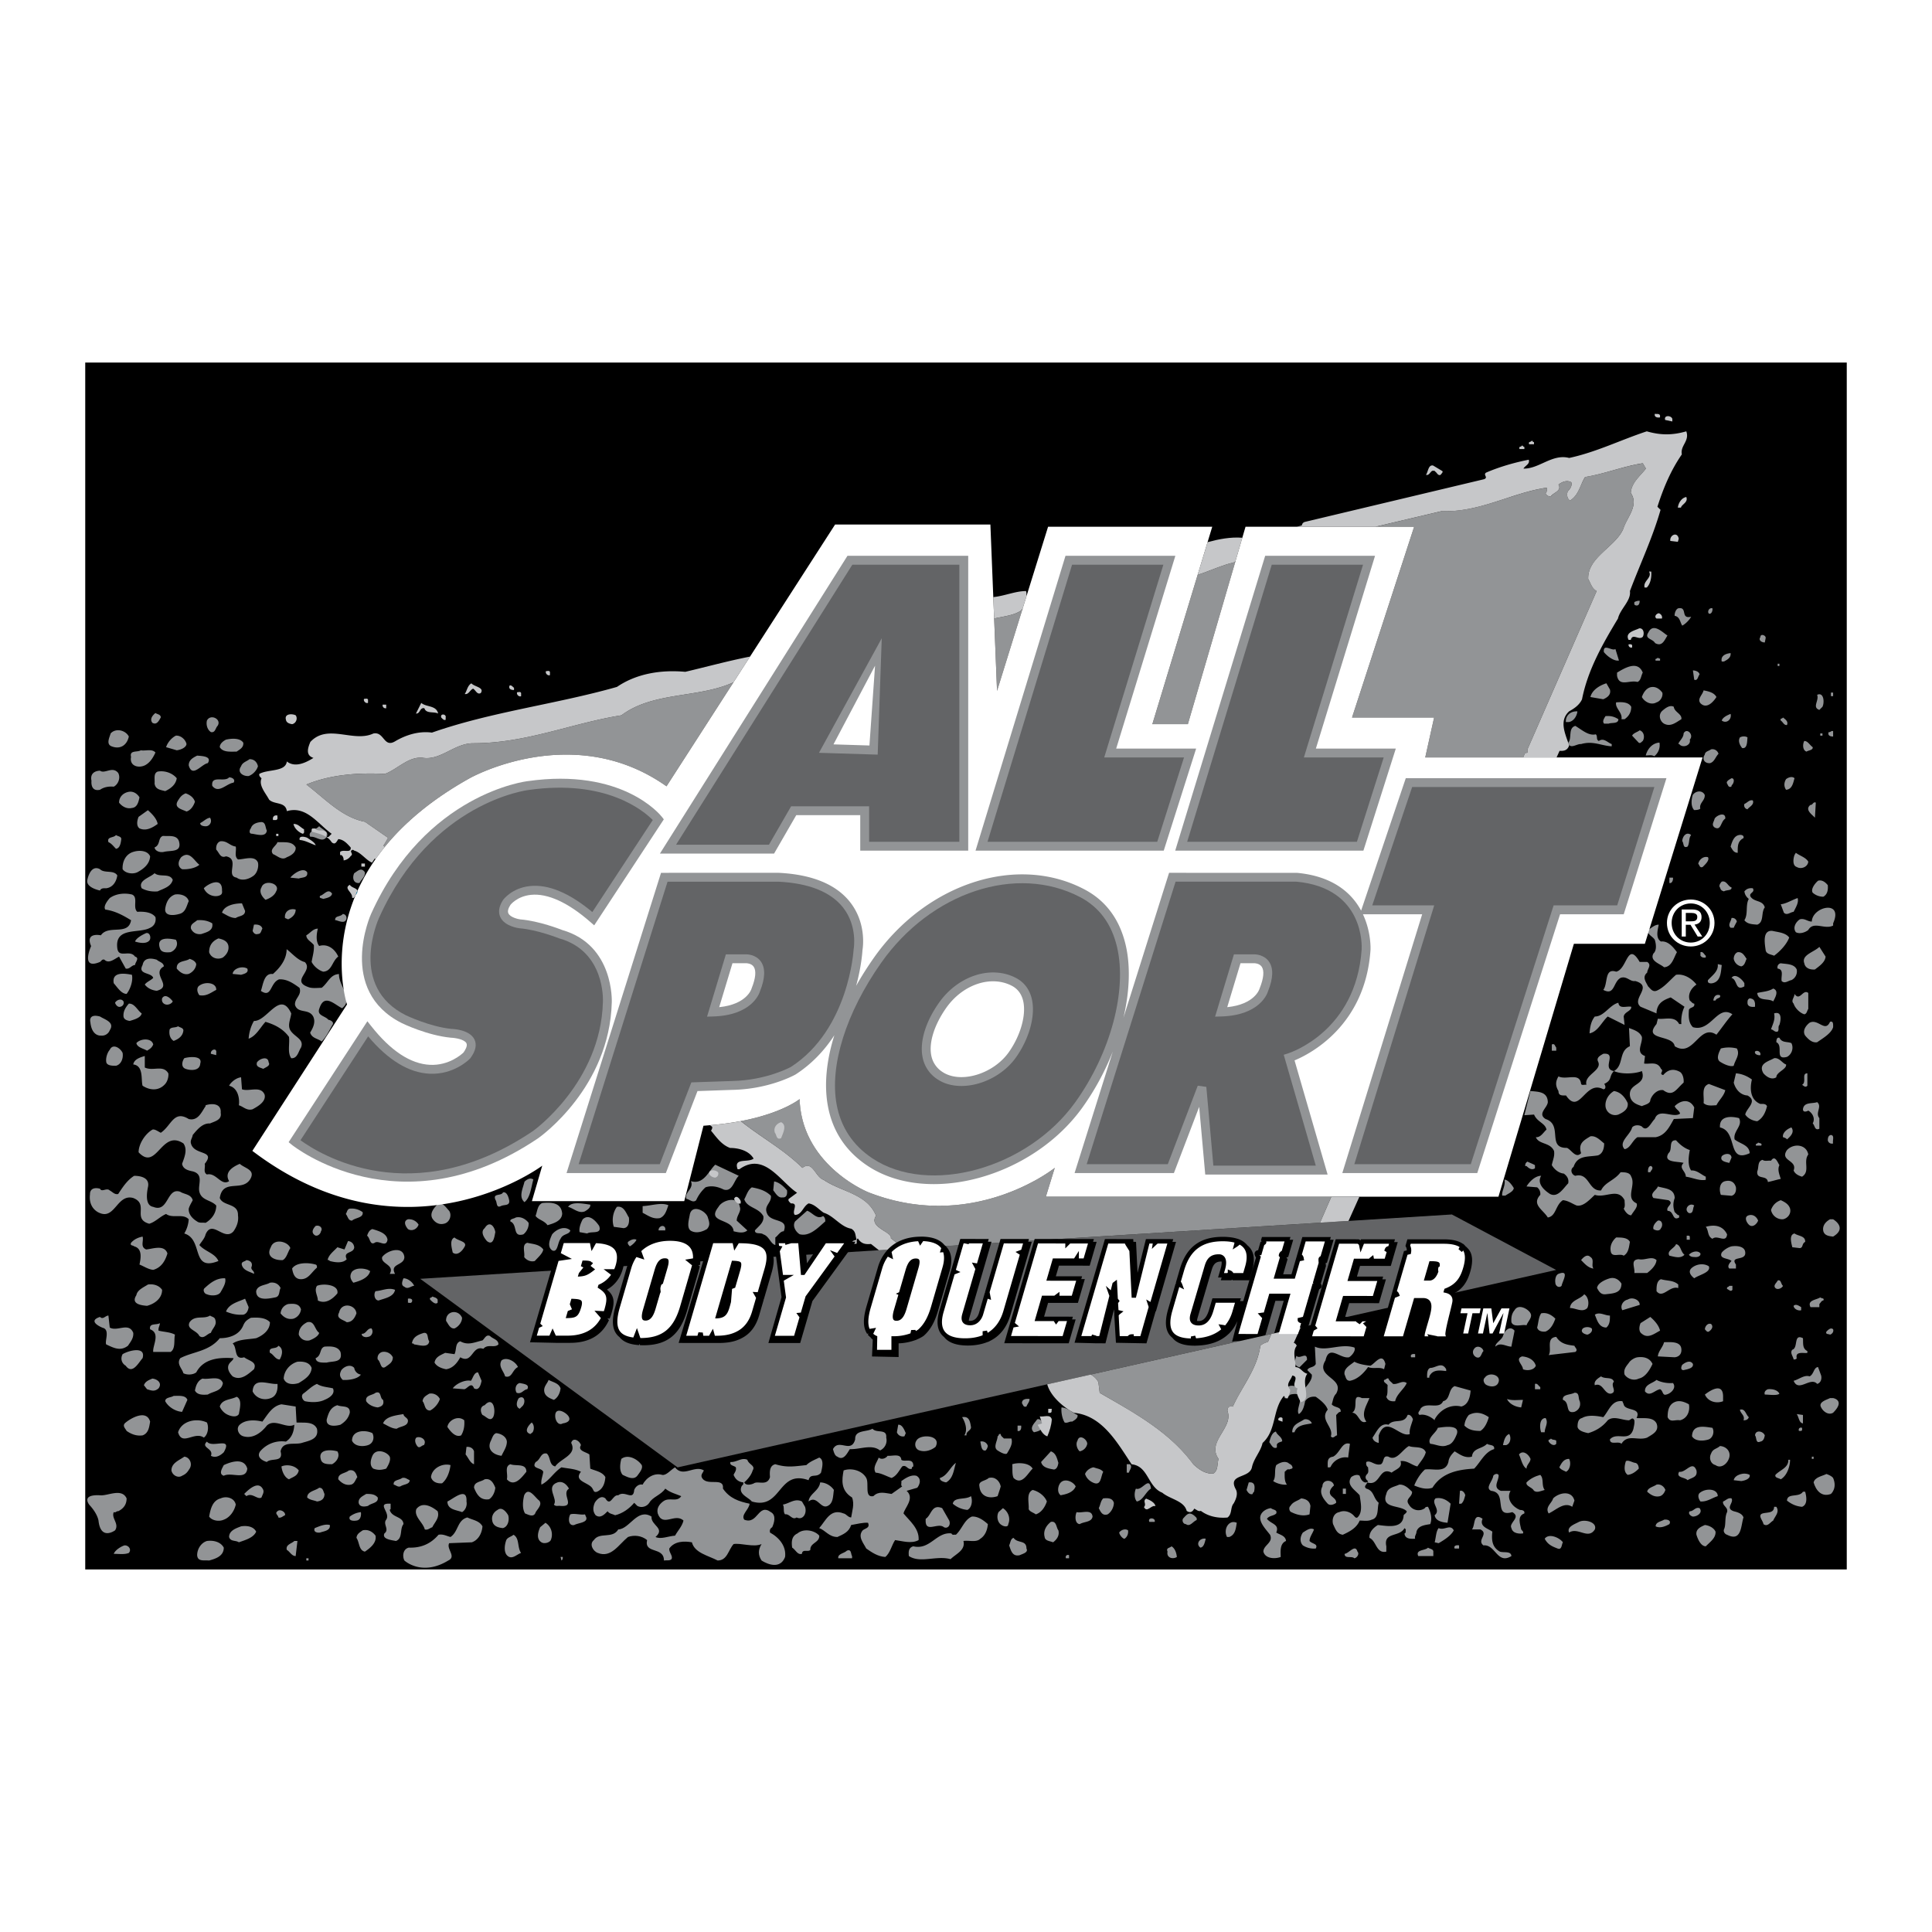 <svg xmlns="http://www.w3.org/2000/svg" width="2500" height="2500" viewBox="0 0 192.756 192.756"><g fill-rule="evenodd" clip-rule="evenodd"><path fill="#fff" d="M0 0h192.756v192.756H0V0z"/><path d="M8.504 36.172v120.412h175.748V36.172H8.504z"/><path fill="#636466" d="M144.852 121.168l-10.309.644-2.844.176-41.503 2.59-2.508.156-45.761 2.854 25.676 18.814 36.879-8.289 4.348-.976 18.025-4.051 2.922-.658 25.479-5.725-10.404-5.535z"/><path d="M82.182 117.717c1.727 1.193 4.339 1.371 5.224 3.584-.8 1.148 1.649 1.613 1.472 2.232l1.284 1.018.034.027 41.503-2.59.07-.16 1.061-2.43h-28.484l.887-2.877s-8.135 6.529-18.594 2.434c0 0-6.64-2.656-6.861-9.297 0 0-1.689 1.398-5.867 2.195 2.037 1.635 4.229 2.785 6.147 4.668 1.018-.796 1.283.928 2.124 1.196z" fill="#929496"/><path d="M90.162 124.551l-1.284-1.018c.177-.619-2.271-1.084-1.472-2.232-.885-2.213-3.498-2.391-5.224-3.584-.841-.268-1.106-1.992-2.125-1.195-1.918-1.883-4.111-3.033-6.147-4.668-.432.082-.893.156-1.38.223a31.79 31.79 0 0 1-1.683.184l.206.164c.02.109-.007.23-.116.379.576.707 1.062 1.416 1.904 1.727.752 0 1.859.221 2.346 1.062-.531.441-2.037-.133-1.594 1.061h.177c2.479-1.77 4.073 1.24 5.755 2.348l-.841.619c-.088.178.089.311.222.443.841-.045.044.797.398 1.15.708 0 .797-.842 1.372-1.15.62.088 1.019.619 1.505.93 1.019.309 1.683 1.416 2.745 1.594.487.266.398.707.531 1.062-.133.176-.531.043-.398.441h.398c.044-.176-.044-.441.133-.531.364.574.806.594 1.306.551l.766.604.025.021 2.508-.156-.033-.029z" fill="#c6c7c9"/><path d="M85.093 123.602l-2.931-.002-1.652 2.441-.183-2.168h-.254l-.023-.275-2.862-.002.784 5.818-1.309 4.58 3.171.002.685-2.348.536-1.839 4.315-5.93-.478-.002.201-.275zM137.082 131.389h-1.33l-.066.07c0 .002 0 .002-.002.002l-.018-.072-1.457-.002.4-1.371 2.973.002.693-2.379h-.357l.08-.275-2.615-.002.309-1.062 3.068.002.693-2.377-.357-.002.08-.275-3.393-.004-.043.109c-.043-.029-.084-.059-.139-.086l-.045-.023-2.289-.002-2.545 8.732-.404 1.389 6.348.283.428-1.469-.055-.072.07.016.25-.854h-.357l.08-.278zM60.598 128.701l-.033-.043a3.22 3.22 0 0 0 1.172-1.129l.104-.172-.012-.01h.013l.06-.125c.093-.193.168-.387.223-.578.238-.816.186-1.469-.157-1.934a1.574 1.574 0 0 0-.295-.299c-.404-.531-1.167-.803-2.332-.828l-.121-.004-3.306-.004-.488 1.676.218.113-.263.039-2.502 8.516 2.564.057h1.445c1.822.002 3.101-.715 3.802-2.129l.066-.133-.151-.172.224.012.057-.152c.047-.127.089-.254.126-.383.313-1.068.32-1.705-.414-2.318zM69.704 126.807c.057-.209.111-.457.111-.457l-.144-.117h.001l.167-.029.017-.168c.08-.811-.156-1.439-.683-1.852-.018-.023-.029-.049-.048-.07-.456-.504-1.22-.76-2.271-.76-1.361-.002-2.5.434-3.292 1.258l-.095.1.094.26-.243-.078-.095.131a4.473 4.473 0 0 0-.669 1.377l-1.146 3.936c-.364 1.25-.346 2.109.058 2.703.094.139.211.26.347.367.351.443.93.701 1.772.779l.167.016.05-.129.046.135c.174.004.25.008.327.008 2.362.002 3.672-1.035 4.382-3.473l1.147-3.937z"/><path d="M76.977 126.994c.255-.873.434-1.943-.375-2.568a1.51 1.51 0 0 0-.365-.344c-.683-.451-1.727-.49-2.652-.49h-.124l-.001.002v-.002l-2.636-.002-3.115 10.396 3.57.004h.371c.711 0 1.545-.057 2.343-.477.839-.426 1.406-1.154 1.731-2.221l.464-1.59-.026-.045.038.002.777-2.665zM94.741 126.828c.226-.775.226-1.43 0-1.945l-.064-.146h-.01l.001-.006-.055-.086a1.744 1.744 0 0 0-.396-.436c-.43-.529-1.173-.811-2.219-.83l-.119-.002-.003.004-.136.004c-1.325.029-2.428.482-3.19 1.307l-.077.084.012.059-.042-.021-.111.145a4.411 4.411 0 0 0-.74 1.465l-1.147 3.936c-.333 1.145-.337 1.986-.013 2.574l.075.137.128-.021a.061.061 0 0 1 .005.012l-.054.113.109.111c.057.057.115.105.174.152l-.006.014.109.111c.034.033.07.061.105.092L87 135.336l2.655.055v-1.365a5.3 5.3 0 0 0 1.677-.328l.002.01.133-.061.015-.006.096-.045c.36-.16.563-.309.572-.316.653-.566 1.107-1.361 1.443-2.516l1.148-3.936zM100.814 131.184l-.006.016.006-.016zM102.938 123.893h-.357l.08-.275-2.838-.004-1.543 5.291.01.053.004.021-.031-.016-.596 2.051c-.037.127-.256.77-.87.768a.948.948 0 0 1-.136-.008c.001-.072.014-.166.052-.297l1.352-4.639-.004-.01.006.002.857-2.941h-.357l.08-.275-2.839-.002-.958 3.287-.007.021-1.124 3.857c-.29.996-.229 1.777.18 2.322.083.111.185.209.296.301.435.557 1.226.842 2.356.844.753 0 1.421-.125 1.998-.363l.004.012.205-.098v-.004l.027-.014c.986-.488 1.67-1.361 2.029-2.594l2.124-7.29zM100.809 131.199l-.037.129.037-.129z"/><path d="M100.742 131.424c-.154.535-.072.252 0 0zM100.771 131.328zM106.961 131.641l.082-.276-1.613-.002-1.26-.002.398-1.371 2.975.002.691-2.377h-.355l.08-.277-2.617-.002.31-1.063 2.03.002h.011l1.026.002.693-2.379h-.357l.082-.277-2.547-.002-3.361-.002-3.036 10.399 6.432.004.693-2.379h-.357zM116.975 123.904l.08-.275-1.61-.002-1.115-.002-.838 3.369-.15-3.092-.264-.002-.014-.275-2.824-.002-3.033 10.342 2.158.056.928.002.853-3.392.026.43.023.005-.031.053.174 2.85 3.045.056.914-3.201.027.016 2.006-6.936h-.355zM131.611 128.641c.145-.086.266-.186.266-.334 0-.09-.047-.16-.104-.223l.516-1.771s-.01-.102-.023-.311l.117-.01.668-2.297h-.355l.08-.275-2.84-.002-.586 2.01.033.01-.039.008-.492 1.688h-.83l.441-1.514-.117-.141a.269.269 0 0 1 .074-.041l.105-.037.498-1.707h-.357l.082-.277-2.842-.002-.098.336.041.078.016.033c-.006.002-.008.004-.014.008l-.09.041-.24.826-.014-.002-.041.008c-.182.039-.25.154-.273.219-.064.17.02.355.117.504l-1.268 4.344h-.32l.082-.277-2.84-.002-.303 1.037c-.178.611-.445 1.234-1.072 1.234-.051 0-.107-.006-.162-.014a1.21 1.21 0 0 1 .051-.293l1.41-4.787c.184-.633.443-.855.99-.846.02.137.01.354-.088.691l-.264.902.357.002-.08.275h1.043s.074-.045.109-.072l.008.072 1.68.002.283-.973c.398-1.363.035-2.109-.479-2.52a1.876 1.876 0 0 0-.729-.551l-.17-.074-.004.004-.104-.033c-.395-.125-.877-.188-1.434-.188-2.289-.004-3.654 1.027-4.301 3.24l-.396 1.363.049.041-.068.023-.742 2.547c-.338 1.158-.295 1.996.129 2.562.082.109.182.205.291.293.408.531 1.131.789 2.213.791h.096l.004-.002.152-.006c1.307-.043 2.354-.424 3.113-1.135l.098-.09v.002l.014-.016.014-.012v-.002l.08-.088c.295-.324.531-.699.711-1.121l-.537 2.074.307-.057 2.84.004.609-2.088.564-1.939.83.002-1.178 4.025 3.203.002 1.51-5.171zM146.43 124.539l-.068-.068v-.002l-.008-.008-.09-.088-.01.012c-.033-.043-.064-.084-.102-.123l-.066-.068v-.002l-.01-.006-.09-.09-.014.016c-.418-.309-1.045-.461-1.918-.461l-3.639-.004-.193.662.045.08a.749.749 0 0 1 .09.363l-.283.066-2.607 9.172 3.115.057 1.113-3.82.619.002c.018 0 .029.004.045.006.016.119.01.273-.025.477-.059.322-.176.723-.299 1.145-.102.35-.701 2.193-.701 2.193h1.734l1.895.002.117-.408-.082-.092c-.037-.039-.059-.104-.072-.195.033-.389.232-1.197.41-1.914.104-.416.201-.811.258-1.092.123-.529-.047-.998-.439-1.275-.014-.02-.025-.039-.041-.057.791-.43 1.264-1.076 1.572-2.135.316-1.087.232-1.855-.256-2.345z"/><path d="M9.976 86.72c.443.442 1.373.044 1.727.62-.088.62-.443 1.195-1.107 1.284-.221 0-.487-.044-.62.222 0 0-1.476-.28-1.254-1.092-.001-.001.295-1.55 1.254-1.034zM9.976 95.972c.133-.088.222-.31.443-.221.442.442 1.018-.088 1.461-.31l.664 1.196c.399.088.576-.354.93-.354 0-.266.487-.708 0-.841-.531-.752-1.638.222-1.771-.841-.266-2.169 2.169-1.417 3.276-2.036.398-.177.62-.576.531-1.063-.354-.487-1.106-.575-1.815-.531-.487-.443.132-1.46-.531-1.727-.752-.177-1.594-.088-2.213.354-.266.31-.664.841-.443 1.151.974.133 1.771.575 2.568 1.062-.266 1.594-2.258.398-3.011 1.505 0 0-1.601-.361-.974 1.077-.001 0-1.108 2.427.885 1.579zM9.976 101.418c.487.309 1.505.574.974 1.371a.831.831 0 0 1-.886.531s-.9.111-1.047-1.328c0 0-.259-.906.959-.574zM9.976 118.594c.177.398.664-.133.974.178.266.133.487.441.841.354.443-.664.886-1.373 1.594-1.814.708 0 1.594.221 1.372 1.15-.132.664-.265 1.814.531 1.947 1.55.621 1.329-1.992 2.701-1.504.398.266 1.062.221 1.24.84-.133.266-.31.531-.398.842-.044.576.398 1.018.841 1.283.222.178.576.09.841.133.664-.398 1.062-1.018 1.062-1.727-.531-.574-1.461-.486-1.682-1.371-.177-.709.487-1.727-.664-2.037-.443-.088-.974-.221-1.062-.752.221-.621.576-1.418.133-2.037-2.214-1.461-2.656 2.834-4.472.885 0-.797.62-1.814 1.373-2.258.221-.088.575.178.841.311 1.062-.707 1.284-2.301 2.789-1.371.93.221 1.284-.709 1.682-1.285v-.088c.664-.221 1.593-.178 1.505.752.133.709-.575.842-1.062 1.062-.753-.045-1.284.619-1.727 1.15-.044.311-.266.531-.177.842.31 1.24 2.523.619 1.373 2.037.088.354-.177.84.221 1.062.93-.223 1.417 1.195 2.213.664-.531-.93.442-1.461 1.062-1.727.487.441 1.505.574 1.106 1.416-.752 1.506-2.789-.045-3.099 1.992.31.842 1.859.486 1.815 1.727.088.619-.133 1.15-.443 1.594-.929 1.062-2.125-1.24-2.789.311-.088.398-.398.707-.62 1.062.575.664 1.549.797 1.903 1.594-2.789 1.105-1.461-2.17-3.409-2.746a3.13 3.13 0 0 0 .443-1.416c-.576-.619-1.594-.045-2.258-.531-.62.266-1.062.797-1.682.975-1.727-.488 0-1.949-1.594-2.568-1.593-.443-1.814 2.125-3.32 1.506 0 0-1.18-.369-.996-1.883.001-.002-.072-.812.998-.554zM9.976 131.389c.31.309.531-.135.841-.135l.133 1.195c.752.443 1.903-.574 2.346.531.045.531-.266.887-.531 1.285-.752.574-1.417.221-2.169-.133-.166-.334.409-1.486-.363-1.662-.001.001-1.622-.64-.257-1.081zM10.087 149.191c.773.006 2.081-.709 2.545.303 0 .619-.31 1.018-.841 1.283-.177-.045-.221.178-.442.088-.266.621.575 1.152.133 1.816 0 0-1.432 1.068-1.653-.959 0 0-.074-.664-.886-1.551-.001.001-.996-1.128 1.144-.98zM9.976 78.796c.398-.266.841-.354 1.373-.31.442-.221.708-.885.442-1.372-.575-.708-1.328.133-1.815-.222 0 0-1.07-.021-.849 1.011 0 0-.148 1.114.849.893zM163.59 59.937c0 .266-.09.576-.443.443-.133-.045-.088-.222-.088-.31.175-.089.308-.133.531-.133zM168.725 61.531c-.133.266-.531.708-.885.886-.223-.31-.223-.886-.754-.974-.043-.177.09-.664.355-.752.973-.178.176 1.105 1.284.84zM170.85 60.69c.045.222-.088.62-.354.531-.178-.177 0-.62.354-.531zM166.363 63.405c-.311.487-.531 1.151-1.24.753-.221-.442-1.105-.398-.662-1.062.486-1.019 1.459.043 1.902.309zM176.162 63.656l-.088.443c-.311 0-.666-.221-.443-.531 0-.399.574-.178.531.088zM161.523 65.899c-.443.089-1.107-.354-1.506-.841-.088-.93.842-.044 1.152-.31l.354 1.151zM172.664 65.161c.045.487-.354.664-.664.841h-.221c-.133-.576.399-.796.885-.841zM165.625 65.692v.222h-.441c-.09-.266.133-.133.221-.31.044.044.087.132.22.088zM177.533 66.445h-.176v-.222h.176v.222zM163.898 67.109c-.176.31-.176.797-.531.93-.797-.222-1.814.531-2.035-.62v-.31c.797-.487 2.08-1.239 2.566 0zM169.566 67.286c-.178.222-.178.664-.531.531l-.133-.929c.266 0 .619.132.664.398zM160.623 68.791c.133.531-.266.797-.664.974l-1.283-.222c.178-.752 1.018-1.195 1.594-1.372l.353.62zM165.848 69.101c.088.31-.133.841-.576.974-.531.311-1.195-.044-1.461-.531.133-.398.398-.841.842-.974.531-.133.929.177 1.195.531zM171.248 69.543c-.311.487-.975 1.24-1.594.62-.354-.443.221-.841.311-1.284.486.089 1.062.222 1.283.664zM182.891 69.455h-.221v-.354h.221v.354zM181.828 70.518l-.311.31c-.752-.266 0-.93-.221-1.505.665-.311.753.752.532 1.195zM162.748 70.518c0 .531-.221.929-.664 1.239h-.311c.133-.664-.664-1.106-.531-1.682.576-.044 1.24-.044 1.506.443zM167.75 71.757c-.531.31-1.062.797-1.727.443-.398-.221-.619-.885-.176-1.284.309-.266.752-.62 1.15-.398.046.531.843.708.753 1.239zM157.377 70.975c-.045.442-.354.974-.842 1.062h-.309c-.044-.663.487-1.106 1.151-1.062zM16.041 71.58c-.177.31-.398.797-.841.531-.31-.399.088-.797.31-.974.177.133.531.133.531.443zM172.664 71.226c.133.531-.398 1.018-.885.664.088-.31.532-.531.885-.664zM161.465 71.757c0 .487-.664.31-.975.443h-.443c-.221-.221 0-.531.133-.753.488-.044.886.045 1.285.31zM21.707 72.421c-.221.221-.221.708-.664.62-.398-.266-.487-.797-.398-1.151.354-.708 1.505-.133 1.062.531zM178.287 72.333c-.311.044-.398-.31-.621-.442-.088-.266.133-.133.223-.31.132.131.574.353.398.752zM159.207 73.262c.221.177 0 .531.309.664.488-.354.887.177 1.285.31v.222c-1.02-.044-1.859-.575-3.055-.222-.443-.044-1.107.576-1.285-.132.4-.443-.043-1.461.709-1.682.664.398 1.328 1.017 2.037.84zM12.853 73.484c-.177.841-.841 1.328-1.727.974-.575-.222-.177-.93-.088-1.284.531-.576 1.505-.31 1.815.31zM163.898 73.926c-.133.089-.221.266-.398.177l-.664-.708c.133-.266.531-.354.754-.531.441.133.531.708.308 1.062zM168.592 73.793c.133.531-.576.841-.975.531-.043-.044-.088-.133-.176-.089.088-.31.531-.619.531-1.062.309-.619 1.063.134.62.62zM182.891 73.484c-.266 0-.576-.089-.443-.443.178.044.266-.177.443-.089v.532zM181.828 73.395h-.221v-.221h.221v.221zM18.608 74.236c-.044.354-.575.576-.974.62l-1.062-.31c.133-.442.531-.929.974-1.151.487-.044.974.398 1.062.841zM174.348 73.572c-.045.398 0 1.151-.531 1.062-.223-.266-.443-.708-.223-1.062.222-.133.576-.133.754 0zM24.274 74.104c.044.487-.354.664-.664.885-.62 0-1.372.089-1.682-.443 0-.354.354-.62.62-.752.576-.133 1.417-.177 1.726.31zM180.854 74.546c.045.31-.441.31-.619.443-.398-.133-.398-.753-.221-1.062.353-.001.531.398.84.619zM165.566 74.088a1.417 1.417 0 0 1-.531 1.373c-.221-.177-.531-.088-.84-.088.176-.665.662-1.24 1.371-1.285zM171.455 75.21c-.311.31-.398.797-.842.93-.531.044-.842-.399-.531-.842.045-.354.398-.354.619-.531a.623.623 0 0 1 .754.443zM15.509 75.078c-.222.487-.531 1.018-1.062 1.284-.664.31-1.549.044-1.372-.841-.177-.708.62-.442.974-.664.486.087 1.106-.178 1.46.221zM20.733 76.14c-.62.088-1.549 1.505-1.903.221 0-.532.398-.752.841-.974.442.044 1.505.044 1.062.753zM25.736 76.45c-.133.442-.532.841-.93.974-.531.044-1.195-.354-.752-.974.133-.398.576-.487.841-.708.486-.001.752.309.841.708zM17.634 77.645c-.089.62-.576 1.019-1.151 1.284-.531-.133-.974-.177-1.062-.752.044-.443-.133-1.018.31-1.195.752-.134 1.505.176 1.903.663zM23.3 78.087c-.708.089-1.505 1.151-2.125.311-.133-1.107 1.24-.311 1.682-.842.311 0 .665.222.443.531zM179.039 77.645c-.133.442-.221 1.106-.842 1.151-.221-.31-.221-.708 0-1.062.223-.178.621-.311.842-.089zM172.842 78.265c-.045.088-.133.133-.088.221-.311.089-.311-.088-.443-.31s.221-.398.443-.531c.353 0 .221.487.088.62zM170.082 79.312c.045.575-.576.797-.443 1.373-.176.133-.441.133-.619.133-.354-.399-.266-1.062-.133-1.505.31-.443.974-.487 1.195-.001zM13.916 79.548c-.089.443-.221 1.019-.752 1.062-.531.133-1.018-.177-1.284-.531 0-.531.354-.929.885-1.062.53-.133.929.177 1.151.531zM19.449 79.991c-.133.398-.398.841-.841.974-.442-.221-1.328-.354-.841-1.106.221-.354.354-.531.752-.708.399.132.797.397.93.84zM174.879 79.858c.176.443-.4.664-.531.885a.402.402 0 0 1-.311-.531c.311-.132.486-.442.842-.354zM181.076 81.585c-.266-.31-1.062-.797-.443-1.284.221.044.266-.354.531-.222l-.088 1.506zM15.731 82.205c-.487.354-1.151.752-1.815.443-.354-.266-.221-.841-.089-1.151l.93-.664c.398.354.885.84.974 1.372zM172.133 81.673c-.486.31-.398 1.24-1.062.886-.354-.266-.088-.532 0-.886.222-.354 1.107-.708 1.062 0zM20.955 81.585a.55.55 0 0 1-.31.841c-.266.044-.708-.044-.664-.31.353-.177.619-.487.974-.531zM26.621 82.869c-.088.708-1.062.354-1.505.31-.31 0-.222-.399-.089-.531.133-.443.576-.576.93-.62.575-.089.487.486.664.841zM32.597 83.488c-.442.665-1.062-.088-1.638 0-.31-.531.575-.708.885-1.062.311.354 1.019.531.753 1.062zM168.725 83.311c-.266.311-.133.797-.354 1.151-.488.222-.355-.354-.531-.531 0-.443.398-1.018.885-.62zM12.101 83.709c-.044.398-.133.93-.531.975-.221-.222-.443-.531-.752-.665-.177-.576.531-.398.752-.708.177.133.531.133.531.398zM173.947 83.622c-.619.31-.574.885-.574 1.461-.398 0-.531-.311-.709-.62.133-.443.311-1.062.842-1.151.176-.045.531-.001.441.31zM17.855 83.931c.31 1.151-.797.885-1.505 1.062-.398.089-.885-.089-.929-.443.62-.265.31-.974.841-1.151.575.045 1.372-.132 1.593.532zM23.522 84.462c.088.442-.177.974.222 1.284.619 0 1.682-.443 1.992.31.088.398-.045.974-.399 1.284-.443.354-1.195.62-1.727.221-1.151-.177.354-1.859-1.062-2.125-.575.221-.664-.354-.974-.665-.044-.354.088-.752.442-.841.665-.043.886.444 1.506.532zM29.499 84.551c.044.532-.531.841-.886.974-.487.354-.93-.133-1.372-.31-.398-.487.31-.796.442-1.195.664.044 1.461-.133 1.816.531zM14.978 85.437c-.044.752-.62 1.24-1.284 1.593-.487.222-1.195.089-1.461-.31-.044-.753.31-1.505 1.062-1.727.532-.177 1.417-.177 1.683.444zM180.412 85.967c-.045.531-.709.797-1.152.531-.441-.133-.354-.841-.221-1.195l.133-.221c.398.31.974.443 1.24.885zM19.892 86.277c-.398.354-1.195.487-1.727.443-.487-.266-.398-.797-.089-1.195.842-.709 1.285.354 1.816.752zM170.406 85.525c.178.31-.266.708-.531.974-.309.133-.309-.221-.441-.31.087-.443.531-.797.972-.664zM30.649 87.03c.088.576-.487.487-.841.62l-.841-.089c.266-.354 1.284-1.106 1.682-.531zM36.404 87.03c.044.443-.354.708-.531 1.062-.62.089-.752-.531-.531-.974.354-.221.708-.619 1.062-.088zM17.236 87.783c-.177.708-.974.885-1.505 1.151-.576.044-1.107-.044-1.594-.31-.398-.797.841-1.062 1.284-1.505.531.442 1.505-.045 1.815.664zM166.91 87.561c.043.222-.09.62-.355.531v-.531h.355zM182.359 88.314c.045.487-.045.929-.443 1.151-.398 0-.752-.133-1.062-.398-.221-.354.223-.93.531-1.195.443-.134.797.22.974.442zM22.15 88.845c.044.31-.045.442-.354.531-.531.133-1.195-.133-1.461-.753.398-.442 1.859-1.195 1.815.222zM172.754 88.535c.043.354-.488.221-.754.398-.266-.088-.309-.133-.398-.398-.133-.133 0-.398.178-.576.486-.132.618.488.974.576zM27.55 88.934c-.177.443-.664.708-1.062.841-.354-.31-.665-.797-.399-1.24.266-.841 1.948-.398 1.461.399zM174.879 88.624c.264.443-.443.443-.223.841.398.575 1.195.31 1.418 1.062-.4.532-.045 1.461-.754 1.727-.486-.044-.973-.044-1.283-.442.398-.62.088-1.505.441-2.125-.266-.221-.396-.443-.441-.752.221-.267.486-.355.842-.311zM33.128 89.155c-.044.354-.531.443-.885.531-.133-.088-.443-.044-.31-.31.399-.088.797-.796 1.195-.221zM18.83 89.908c-.222.487-.31 1.151-.974 1.284-.443.132-1.46.265-1.372-.531.088-.62.354-1.195.974-1.417.575-.089 1.239.132 1.372.664zM179.35 89.598c.133.442-.178.929-.398 1.372-.355.044-.664.399-.975.089l-.311-.841c.531-.045 1.152-.443 1.684-.62zM24.452 90.881c0 .531-.62.487-.93.708-.531 0-.93-.31-1.372-.531.221-.708 1.195-.93 1.992-.93l.31.753zM182.891 92.121v.221c-.842.442-1.947-.487-2.479.442-.266.222-.842.443-1.24.222-.354-.487.045-1.062.398-1.284.486-.133.752.222 1.195.222.046-1.505 3.188-2.214 2.126.177zM29.499 90.749c0 .487-.354.797-.753.974l-.31-.133c-.089-.576.398-1.018 1.063-.841zM34.501 91.811c-.177.31-.665.089-.974 0h-.088c-.044-.487.531-.31.752-.62.31 0 .487.354.31.62zM173.285 91.944c-.09.177-.223.398-.311.62h-.311c-.309-.311.045-.62.09-.975a.46.46 0 0 1 .532.355zM21.176 92.121c.132.752-.576.885-1.062 1.062-.487.088-.885-.133-1.062-.531-.088-.443.31-.576.62-.841.574-.044 1.061.044 1.504.31zM26.178 92.652c-.133.221-.133.531-.442.531-.266.088-.443-.088-.532-.31l.133-.62c.354-.044.752.045.841.399zM165.492 92.253c-.088.487-.354 1.328.223 1.683.707-.088 1.238.575 1.594 1.062-.311.531-.488 1.46-1.285 1.505-.398-.354-1.461-.62-1.062-1.373.355-.31.266-.974.133-1.373-.221-.354-.797-.531-.664-.974.354-.219.663-.53 1.061-.53zM31.712 92.652c-.133.531-.221 1.284.132 1.726.886-.266 1.594.354 1.904 1.062-.62.443-.62 1.461-1.505 1.504-.443-.131-.93-.53-1.151-.973.089-.575.266-1.062.221-1.682-.266-.354-.752-.531-.752-.974.398-.22.664-.663 1.151-.663zM178.508 93.538c-.221.62-.842 1.328-1.506 1.815-.266-.133-.752-.133-.84-.531-.088-.664-.355-2.037.664-1.948.574.132 1.328.176 1.682.664z" fill="#929496"/><path d="M14.89 93.848c-.31.354-1.018.221-1.417.088.133-.354.708-.664 1.106-.841.399-.089.532.531.311.753zM17.545 93.759c.31.487-.044 1.062-.531 1.24-.442.044-.93.044-1.062-.398-.399-1.196.974-.975 1.593-.842zM22.769 94.29c.133.531-.177.974-.531 1.24-.531.266-1.195.044-1.373-.531 0-.664.31-1.106.93-1.373.399.088.842.222.974.664zM182.139 95.441c-.045.576-.664.974-1.062 1.284-.488.045-.975-.133-1.062-.619-.311-.841.973-1.107 1.504-1.638l.62.973zM30.413 95.987c.885.886-1.417 1.858.31 2.479.398.176.93.088 1.372.088.664-.531.841-1.328 1.727-1.373-.044 1.195 1.505 2.48.31 3.41-.752-.355-1.771-1.506-2.258 0-.31.752.576.752.885 1.15.266.043.62.266.398.531-.31.531-.575 1.15-1.062 1.639-.398-.311-.974-.311-1.151-.887.266-.441.576-1.018.31-1.594-.443-.84-1.505-.266-1.815-1.15-.088-.664.708-.975.443-1.727-.62-.443-1.24-.885-2.037-.842-.93.355-.708 1.904-1.815 1.152.221-.621.31-1.816 1.195-1.684.708-.619 1.373-1.46 1.373-2.478.531.401 1.107 1.109 1.815 1.286zM170.186 95.353v.177c-.221.044-.398 0-.531-.177v-.354c.265-.089.353.221.531.354zM174.258 95.663c-.133.266-.176.664-.531.752a.943.943 0 0 1-.752-.752c0-.266.133-.576.398-.664.486-.045.664.354.885.664zM164.342 95.972c.486.31 0 .708 0 1.063-.531.441-.133.93.088 1.373.266.264.443.574.842.441.752-.311 1.373-1.107 1.947-1.594.842-.133 1.639.443 2.037.975-.576.398-.885 1.018-.664 1.594.133.088.266.309.443.309.088.443-.398.311-.531.621-.045.664-.045 1.283.398 1.727 1.814.531 2.434-2.303 3.939-1.285-.531.576-1.062 1.373-1.594 2.037-1.727-1.15-2.258 2.346-4.162 1.15-.176-1.195-3.23-.531-1.814-2.213l.133-.531c.752.088 1.682-.311 2.125.531h.221c-.043-.531.045-1.195.311-1.727l-1.373-.93c-.752.266-1.328.576-1.416 1.461v.133l-1.594-.664c-.975-.797 1.328-2.035-.531-2.566-.531.088-.842-.533-1.461-.311-.752.398-.576 1.814-1.727 1.195.486-.621.088-2.215 1.283-1.816 1.107-.221 1.107-3.098 2.348-.973h.752zM16.35 96.415c-1.328.753.974 1.993-.708 2.435-.487-.045-.93-.266-1.195-.619.177-.266.575-.398.841-.664-.177-.576-1.593-.311-1.062-1.284.133-.752.841-.708 1.417-.531.221.22.663.265.707.663zM19.582 96.193c-.044.443-.354.797-.752.975-.531.133-.93-.223-1.195-.531-.044-.841.885-.665 1.284-.974.265.088.575.221.663.53zM179.26 96.725a.974.974 0 0 1-.531 1.062c-.309.045-.664.398-.973.09-.09-.443.266-1.152-.398-1.24a.402.402 0 0 1 .309-.531c.575.087 1.327.043 1.593.619zM171.779 96.282c-.088.708-.088 1.638-.93 1.815-.221.043-.531 0-.443-.311.443-.486 1.062-.885.975-1.594l.398.09zM24.673 96.637c.177.441-.354.531-.62.619l-.841-.088c.044-.531.93-.842 1.461-.531zM13.163 97.256c.132.621-.177 1.461-.531 1.904-.531 0-.93-.664-1.284-1.062-.222-1.196 1.151-.975 1.815-.842zM174.037 98.098v.311c-.93.529-.664-.666-1.283-.842.353-.532 1.105.175 1.283.531zM21.574 98.762c-.531.266-.974.664-1.682.531-.177-.223-.31-.621-.089-.885.576-.531 1.816-.4 1.771.354zM176.914 99.912c-.486-.354-1.506.045-1.594-.842.531-.133 1.107-.133 1.594-.441.619.221.178.93 0 1.283zM180.412 100.664c-.133.178-.133.488-.398.531-.443-.133-.93-.619-1.062-1.062-.311-.309.088-.619.088-.973.531.797.842-.531 1.373-.09v1.594h-.001z" fill="#929496"/><path d="M171.602 99.293c.133.354-.354.221-.441.531h-.223c.044-.355.222-.664.664-.531zM17.236 99.912c-.133.266-.575.443-.886.221-.177-.133-.221-.309-.177-.531.31-.532.886.044 1.063.31zM175.1 100.133v.311c-.355.045-.752 0-.752-.398 0-.266.043-.354.221-.443.353.043.486.176.531.53zM12.322 99.912c.089.266-.088.486-.31.531-.266.088-.487-.221-.531-.398.133-.266.62-.486.841-.133zM161.465 100.045c.088.664.797.311 1.283.398.045.443-.664.486-.752.975l.088.84-1.682-.84c-.621.574-.975 1.504-1.814 1.682.043-.576.131-1.195.529-1.682.93 0 1.463-1.152 2.348-1.373zM14.137 101.107c-.089.443-.753.619-1.195.752-.266-.043-.576-.133-.62-.441-.044-.531.221-.93.531-1.285.576-.043.886.709 1.284.974zM29.056 101.107c-.044.531-.398 1.15-.088 1.682.398.664 1.416.887 1.062 1.727-.265.398-.354 1.107-.974 1.062-.398-.574-.133-1.416-.222-2.125-.619-.84-1.46-1.238-2.346-1.504-.532.574-.93 1.416-1.683 1.682.044-.619.221-1.24.531-1.771 1.329.044 2.613-3.143 3.72-.753zM177.533 102.258c-.176.178 0 .488-.176.664-.311.09-.443-.221-.664-.221.178-.531.441-.975.309-1.594.842-.265.664.752.531 1.151zM182.891 102.48c-.178.619-1.018 1.105-1.594 1.504-.531.09-.93-.354-1.195-.664-.311-.486.088-1.018.443-1.283.84-.443 1.549 1.018 2.035-.088.356-.133.311.309.311.531zM18.298 102.789c-.044.576-.487.887-.974 1.062-.354-.221-.487-.664-.398-1.15.177-.266.575-.133.841-.311.177.133.487.133.531.399zM163.811 103.453c.088.664-.664 1.551.311 1.904l-.09.752c.576.09 1.328-.266 1.684.531.354.223-.266.488.221.621.486-.576 1.062-.664 1.682-.311.266.178.398.664.355 1.062-.754.664-1.062 1.461-2.037.752-.576-.088-1.107.443-1.283.975 0 .398-.576.486-.842.619-.576-.178-1.107-.398-1.195-1.062-.133-1.283 1.682-.973 1.195-2.434-.664.266-1.992.354-2.789 0-.531.531-.133.885-.975 1.283.133.133.223.531-.088.531-1.814-.975-2.346 2.656-3.719.619-.398 0-.752.045-.752-.441-.311-.531-.311-.93 0-1.461.797.398 2.125-.443 2.258.752.088.178.311.043.531.088-.266-1.018 1.637-1.416 1.15-2.346-.178-.398.311-.619.531-.752 1.461-.133-.221 1.504 1.062 1.727 1.018-.576.443-1.992 1.594-2.48l-.088-1.814c.487.178 1.063.354 1.284.885zM178.729 104.074c.266.531 0 1.15-.441 1.371-1.285.355-.311-1.105-1.062-1.461 0-.221.043-.531.309-.441.264.531.795.353 1.194.531zM15.288 104.207c-.132.309-.31.441-.619.619-.354-.221-.974-.311-1.062-.752.353-.443 1.504-.576 1.681.133zM155.268 104.516v.311h-.443v-.619c.308-.134.308.175.443.308zM12.233 105.047c.088.531-.133 1.152-.664 1.285-.354 0-.974 0-.974-.443-.044-.311.089-.842.354-1.15.31-.665 1.063-.178 1.284.308zM173.285 104.605c.354.619-.178 1.15-.311 1.727-.311.133-.93-.133-1.283-.355-.531-.266-.223-.93 0-1.371a3.246 3.246 0 0 1 1.594-.001zM21.574 105.047v.223l-.531-.133c-.088-.399.62-.664.531-.09zM175.631 105.27c-.223.043-.621-.09-.531-.355.177-.177.619-.001.531.355zM14.447 106.508c.841.398 1.815-.309 2.346.576.044.266-.044.752-.31 1.062-.62.709-1.505.664-2.258.178-.177-.576.133-1.992-.93-2.125.089-.531.708-.709 1.151-.842v1.151h.001zM19.98 106.109c-.044.754-.974.709-1.461.531-.487-.176-.354-.752-.133-1.062.399-.133 1.86-.308 1.594.531zM26.798 105.977c.221.355-.266.488-.531.664-.266-.133-.796-.176-.62-.664.31-.399 1.106-.62 1.151 0zM178.197 106.199c.09.486-.973.752-.973 1.283-.488.311-1.02-.088-1.285-.398-.574-.975.531-1.195 1.062-1.506.532-.088.843.531 1.196.621zM174.789 107.703c-.221.887-.176 2.037.842 2.436.221 0 .531-.045.664.221-.133.576-.398 1.195-.975 1.506-.441-.045-.93-.266-1.195-.664.088-.619 1.283-1.328.223-1.904-.709-.043-1.197-.619-1.373-1.283l.221-.93c.575.044 1.107.265 1.593.618zM180.322 108.324c-.221.221-.354 0-.531-.09.488-.266-.088-1.15.531-1.15v1.24zM24.142 108.678c.708.266 1.859-.398 2.257.531.177.709-.708 1.195-1.195 1.461-.575.178-.93-.266-1.373-.398.089-.576-.044-1.727-.974-1.947.177-.355.708-.797 1.195-.842l.09 1.195zM172.133 108.766c-.133.576-.619.975-.885 1.506-.311 0-.93.133-1.283-.221.088-.664-.266-1.639.531-1.904l1.637.619zM152.684 108.848c.805.084 1.709.051 1.742 1.113-.045.576-1.062 1.152-.221 1.684 1.77.574.088 2.92 2.125 2.877.441.176.885 1.105 1.416.531-.311-.975.266-1.285.93-1.682.574-.09 1.018.441 1.371.707 0 .486-.133 1.018-.619 1.195-1.018.178-2.037-.045-2.434 1.15-.398.266-.178.797.176.887 1.418-.355 1.283 1.549 2.568 1.461.398-.842 1.328-.975 1.947-1.816.398 0 .93 0 1.062.443.486.885-.619 2.125.531 2.656.178.354-.311.797-.531 1.195-.354 0-.619-.398-.752-.664.176-.178.088-.531.088-.842-.664-1.283-1.904-.176-2.967-.531-.529.488-1.15 1.195-1.814 1.062-.441-.176-.842-.486-1.371-.531-.754.488-.664 1.594-1.506 1.727-.486-.797-1.639-1.283-.752-2.258a.806.806 0 0 0-.311-.752l-1.062-.088c.266-.443.842-1.062 1.461-1.062-.443.752.266 1.416.885 1.814.797.398 1.328-.576 1.814-1.062.09-.443-.131-.752-.441-.975-.486-.043-.93-.398-1.195-.84.088-.488.309-.887.221-1.418-.398-.885-1.504-.619-1.814-1.371.486.043.752-.488 1.062-.754-.133-.664-.93-.752-1.24-1.504l-.971.066.602-2.418z" fill="#929496"/><path d="M162.395 110.051c.088.619-.443.928-.93 1.15a.97.97 0 0 1-1.285-.842c-.043-.619.311-1.195.842-1.504.664.088 1.107.62 1.373 1.196zM169.035 110.492l-.133 1.062-1.904.09c-.443.795-.842 1.637-1.814 1.814h-1.816c-.531.354-.707 1.105-1.283 1.195-.664-.709.576-1.418.752-2.17.223-.266.709-.266.975-.088.531.619.93-.443 1.283-.752.398-1.152 1.816-.045 2.523-.531-.043-.311-.441-.443-.531-.754.62-.618 1.505-.751 1.948.134zM181.518 111.555v1.062c-.486.221-.441-.354-.664-.531.266-.486 0-1.018-.441-1.283-.133.088-.531.221-.531-.133.088-.752.93-.531 1.416-.709.53.443-.222 1.062.22 1.594zM173.506 111.555c.398.797-.619 1.283-.443 2.125.531.443 1.461.531 1.506 1.373-2.303 1.062-1.152-2.17-2.967-2.568-.088-1.151 1.062-1.151 1.904-.93zM178.729 112.484c.355.486-.133.93-.441 1.195-.09-.133-.266-.178-.398-.221-.091-.442.44-.841.839-.974zM182.891 114.078a.403.403 0 0 1-.531-.311c0-.221.045-.486.311-.531.397.045.132.576.22.842zM168.592 114.742c-.088.486-.266 1.461.133 2.037.576-.045.975.398 1.461.619v.311c-.619.133-1.328-.223-1.992-.311 0-.576-.752-.842-.221-1.373-.576-.176-2.082 0-1.506-.973.443-.355-.045-1.328.752-1.285.398.444.842.797 1.373.975zM175.719 114.299h-.531c-.045-.266.133-.133.221-.309.132.088.443.043.31.309zM180.412 115.186c-.531.709.221 1.682-.621 2.213-.309-.088-.707-.266-.84-.619.398-1.062-1.418-.93-.664-2.037.664-.71 1.947-.577 2.125.443zM172.754 115.494l-.223.531c-.354-.088-.973-.176-.752-.664.221-.265.93-.398.975.133zM177.533 116.248c-.221.441 0 .93.133 1.371-.441.09-.84.223-1.283.311-.088-.752-1.15-.178-1.062-1.062.178-.398 0-1.018.531-1.15.223.178.576.043.842.088.398-.62.663.176.839.442zM153.143 116.248v.309c-.311.223-.621 0-.842-.221h-.133c0-.221.045-.311.221-.441.265.13.531.22.754.353zM53.212 117.68c-.222.797-.31 1.814-.885 2.258-.62-.531-.133-1.418 0-2.037.22-.221.575-.444.885-.221zM164.74 116.336c.311.221-.045.443-.088.619h-.223c-.042-.266.046-.664.311-.619zM73.708 117.311c-.487.441-.62 1.637-1.505 1.371-.532-.266-1.196-.441-1.815-.221a3.846 3.846 0 0 0-.93 1.283c-.31.311-.664-.088-.974-.133-.266-.619.796-1.018.442-1.77 1.284.398 1.771-1.02 2.435-1.639l2.347 1.109zM151.031 118.535c-.043.354-.531.531-.84.752h-.311c-.088-.441.354-.973.221-1.594.356 0 .754.532.93.842zM173.195 118.461c.045.398-.088.752-.441.842l-1.062-.09c-.178-.441-.178-1.238.441-1.371.576-.133.929.133 1.062.619zM50.807 119.805c.044.531-.531.354-.841.531-.487.221-.354-.398-.531-.621-.31-.707.576-.354.752-.752.398-.088.575.531.62.842zM78.519 118.756c.044.311 0 .754-.443.709-.442.088-.708-.443-.93-.709l.088-.885c.532.088.975.531 1.285.885zM167.086 119.523c-.176.486-.176.93 0 1.416.133.09.266.311.443.311v.221c-.709.398-.486-.664-1.15-.664-.223-.441.707-.707.088-1.062l-1.506-.221c-.398-.486.311-.752.443-1.15.709.22 1.639.175 1.682 1.149zM76.911 119.303c.088.707-.708.973-.398 1.727.354 1.018 2.213.441 1.682 1.814-.354 0-.576.443-.841.619v.754c-.487-.133-.62-.887-1.195-1.062-.266-.223-.841.043-.841-.398.398-.443.93-.797.841-1.418-.487-.885-1.594-.797-1.903-1.682.222-.398.354-.93.753-1.195.706.132 1.37.309 1.902.841zM66.684 120.246c-.177.488-.31 1.062-.841 1.283-.708.135-1.195-.264-1.727-.529v-.664c.886-.045 1.86-.398 2.568-.09zM56.089 121.088c-.044.752-.886.973-1.461 1.15-.354-.486-.93-.531-1.195-.93.177-.441.177-1.062.664-1.283.93-.087 1.903-.045 1.992 1.063zM58.893 120.188c.044.311-.31.531-.531.664-.62.266-1.151-.311-1.682-.443.354-.575 1.549-.309 2.213-.221zM73.812 120.408c.177.443-.31.842-.31 1.373l1.062.975c-.354.309-.841.221-1.372.088-.089-1.328-2.789-.797-1.505-2.436.354-.664 1.947-1.15 2.125 0zM178.596 120.586c.133.531-.266.975-.707 1.062a1.154 1.154 0 0 1-1.195-.93c.178-.486.486-.797.973-.975.397.179.796.4.929.843zM44.815 120.807c.31.488 0 1.195-.531 1.285-.531.133-.93-.178-1.151-.531-.31-.576.266-1.152.62-1.506.487-.045.797.486 1.062.752zM169.035 120.275c-.178.266-.045.842-.531.754-.576-.355.043-1.107.531-.754zM82.12 121.324c.177.133.221.309.221.531-.752.664-1.594 1.549-2.568 1.283-.354-.221-.752-.797-.442-1.283l1.195-1.062c.531.176.974.93 1.594.531zM62.745 121.471c.044.311.044 1.02-.531 1.062l-.974-.133c-.221-.664-.088-1.461.31-1.992.707-.133.929.664 1.195 1.063zM36.183 120.939c.088.576-.708.531-1.062.842-.398 0-.398-.398-.62-.664.132-.178.132-.486.398-.531a1.83 1.83 0 0 1 1.284.353zM70.625 121.471c.133.443.265.754-.089 1.152-.443.266-1.018.441-1.505.221-.576-.221-.31-1.107-.222-1.594.177-1.195 1.638-.443 1.816.221zM175.408 121.781c-.131.354-.574.752-.93.398-.266-.266-.486-.797 0-.93.444-.132.799.179.93.532zM52.74 122.002c.044.443-.222.93-.531 1.152-1.107.309-.531-.975-1.284-1.285-.088-.266.354-.266.531-.398.531-.133 1.018.177 1.284.531zM59.779 122.312c.31.885-.797.486-1.196.752l-.752-.133c-.088-.354.089-.885.31-1.283.619-.576 1.283.133 1.638.664zM41.761 122.18c-.133.443-.664.709-1.062.443-.265-.311-.487-.797 0-.975a1.12 1.12 0 0 1 1.062.532zM182.891 123.375c-.398-.045-.842-.088-.975-.531-.133-.576.266-.975.664-1.195h.311c0-.001 1.476.841 0 1.726zM165.715 122.533c-.133.355-.576.223-.754.09-.088-.355.266-.709.443-.842.444-.088.532.487.311.752zM49.419 122.932c-.089.398-.177 1.418-.841.887-.31-.355-.664-.93-.221-1.285.487-.798.974-.177 1.062.398zM172.311 123.154c-.088.93-.975 0-1.461.441-.531-.266-.354-.84-.664-1.195.929-.265 1.726-.088 2.125.754zM32.021 122.844c-.044.311-.443.619-.708.311-.266-.266-.044-.621.178-.842.398-.133.752.22.53.531zM66.375 122.533v.223h-.665c-.044-.356.488-.664.665-.223zM56.901 122.756c-.089.441-.753.309-.974.84-.311.398-.266 1.418-.842 1.152-.531-.398-.221-1.107 0-1.594.355-.443 1.196-.929 1.816-.398zM38.662 123.686c-.133.84-.885 0-1.284.309-.487.266-.443-.486-.753-.707.089-.266.221-.576.531-.664.576.175 1.418.397 1.506 1.062zM180.102 123.906c-.354.178-.178.574-.531.619l-.752-.088c-.09-.398-.355-1.24.221-1.373.353.266 1.106.223 1.062.842zM168.592 123.375v.311h-.311v-.398c.09-.001.266-.046.311.087zM14.226 123.375c.133.443-.266 1.018.354 1.283.62-.043 1.815-.531 2.125.398-.221.754-.62 1.416-1.417 1.639-.487-.045-.929-.354-1.372-.531.133-.619.31-1.594-.531-1.814-.133-.133-.442-.045-.31-.355.309-.354.708-.532 1.151-.62zM46.32 124.438c-.221.398-.708.885-1.151.531-.089-.443-.354-1.283.177-1.506.355.355 1.373.398.974.975zM162.615 123.906c-.088.486-.133 1.107-.619 1.373-.398-.266-1.152.221-1.285-.398-.131-.621.178-1.107.531-1.418.531 0 1.153 0 1.373.443zM63.497 123.686c-.044.176-.399.531-.665.664-.044-.09-.266-.223-.177-.443.222-.178.576-.354.842-.221zM35.342 124.438c-.044.664-1.151.354-.752 1.195-.398.443-1.195.311-1.683.178-.044-.045-.132-.133-.221-.09.088-.531.664-.93.974-1.283l.708.221.354-.84c.354.042.575.265.62.619zM28.967 124.525c-.266.398-.354.975-.752 1.195-.752.045-1.727-.309-1.196-1.283.31-.929 1.727-.576 1.948.088zM54.201 124.658c-.044.398-.576.842-.841 1.152-.443.133-.885-.133-1.062-.398.088-.488-.266-1.24.31-1.418.574.133 1.194.133 1.593.664zM168.061 125.189c-.398.398-.93.223-1.506.09-.309-.488.531-.754.664-1.152.488.09.443.754.842 1.062zM174.125 125.057c-.043.754-1.549.223-.93 1.107v.398h-.664c-.221-.221 0-.531.223-.752-.311-.311-1.285-.178-.975-.842.221-.266.619-.531.975-.619.574-.089 1.416.001 1.371.708zM40.344 125.412c0 .885-1.505.619-.93 1.682h-.531c.531-.93-.93-.975-.752-1.682.487-.664 2.08-1.152 2.213 0zM169.654 125.057c.045.311-.354.398-.619.355-.223 0-.398-.045-.531-.223.266-.308.885-.486 1.15-.132zM158.986 126.562c-.533-.045-.93-.531-1.24-.842.176-.221.576-.664.93-.309.441.267.043.841.31 1.151zM165.271 125.721c-.045.531-.531.975-.93 1.285h-1.283c.088-.533-.443-1.328.441-1.373.665.133 1.286-.354 1.772.088zM25.116 126.342c-.177.354.31.441.221.752-.398-.221-1.018-.311-1.195-.842-.133-.398.265-.354.442-.531.355.045.62.222.532.621zM31.623 126.473c-.576.488-.841 1.152-1.594 1.152-.62 0-.796-.531-.885-1.062.398-.619 1.594-.619 2.347-.398.132.044.132.177.132.308zM170.496 126.342c.221.619-.975.84-1.461 1.193-.223-.176-.664-.574-.311-.973.444-.443 1.241-.576 1.772-.22zM36.936 126.783c-.133.709-1.018 1.02-1.682 1.195-.31-.354-.398-.709-.133-1.105.398-.4 1.106-.355 1.594-.178.087.043.132.133.221.088zM155.799 128.289c-.266.266-.621 0-.621-.311-.045-.221 0-.752.311-.885 1.15-.443.398.71.31 1.196zM22.459 127.535c.133.443-.221.975-.443 1.373-.221.398-.974.398-1.372.223-.266-.045-.443-.443-.221-.621.576-.531 1.196-1.018 2.036-.975zM41.318 128.289c-.31 0-.62.398-.974.088-.354-.133-.221-.531-.088-.842.442 0 .929.401 1.062.754zM161.773 128.066c0 .975-.84.975-1.594 1.064-.486.043-.664-.311-.84-.621.043-.486.797-.84 1.283-.975.532-.13.931.179 1.151.532zM167.441 128.156v.354c-.887-.266-1.551 1.107-2.17.311 0-.443 0-1.018.443-1.195.575.177 1.239.087 1.727.53zM177.889 128.289c-.09.221-.531.441-.754.221-.264-.266.133-.531.223-.752.353-.133.308.353.531.531zM27.993 128.51c-.177.311-.044.842-.531.93-.665.133-1.904.398-1.904-.619.133-.621.93-.576 1.373-.842.486-.088.885.132 1.062.531zM33.66 129.041c-.442.531-1.151 1.107-1.948.709 0-.488-.399-.975-.089-1.461.62-.266 2.213-.133 2.037.752zM16.173 128.688c0 .885-.797 1.416-1.505 1.594-.576-.045-1.639-.178-1.062-1.062.088-.531.752-.797 1.15-1.062.62-.092 1.152.131 1.417.53zM172.842 128.688c-.178.221-.311 0-.531-.088-.045-.266.133-.135.221-.311h.311v.399h-.001zM39.415 128.688c-.133.709-1.018.84-1.638 1.062-.398 0-.531-.619-.31-.93.664-.045 1.283-.398 1.948-.132zM158.365 130.502c-.486.486-1.15 0-1.727 0 .045-.797 1.062-.885 1.418-1.371.397.221.532.928.309 1.371zM43.665 129.662v.309c-.222.221-.531-.088-.753-.309-.088-.266.133-.135.222-.311.176.088.398.088.531.311zM181.916 129.75c-.176 0-.266.221-.398.354v.311h-.885c-.354-.709.576-.709.975-.975.132.132.441.044.308.31zM24.806 130.414c-.044.309-.177.664-.531.752-.664.045-1.195-.088-1.727-.311.31-.797 1.24-.973 1.904-1.283l.354.842zM41.097 129.883c-.088.176-.266.088-.398.088v-.398c.176-.046.531-.001.398.31zM163.59 130.191l-1.727.531c-.266-.441.088-.973.531-1.061.487-.309 1.239.044 1.196.53zM30.029 130.635a1.102 1.102 0 0 1-.752.93c-.575.133-1.018-.176-1.284-.531.044-.441.31-.797.752-.93.488-.045 1.108-.088 1.284.531zM35.563 131.033c-.177.486-.442.885-.974.885-.354-.264-1.106-.354-.753-.973.222-1.062 1.639-.797 1.727.088zM179.703 130.414v.309c-.354.09-.752-.176-.752-.441.221-.223.531-.001.752.132zM152.699 131.033c.221.398-.266.797-.398 1.195-.398-.133-1.283.266-1.506-.311-.043-.486.045-.885.311-1.195.398-.706 1.415-.087 1.593.311zM46.099 131.477c0 .441-.354.885-.752 1.062-.443.043-.62-.443-.841-.754-.045-1.017 1.239-1.193 1.593-.308zM155.178 131.564c-.176.486-.441 1.062-.973 1.283-.355.045-.754-.043-.842-.398.133-.486.133-1.018.398-1.416.62-.133 1.108.221 1.417.531zM160.623 131.254c0 .443 0 .887-.354 1.195-.754 0-.93-.752-1.152-1.283.488-.311.975.088 1.506.088zM21.486 131.697c.177.531-.31.842-.443 1.283-.398.09-.708.664-1.151.311-.266-.576-1.328-.664-.974-1.373.531-.752 1.417-.264 2.037-.664.176.135.486.135.531.443zM165.625 132.76c-.531.266-1.195.842-1.814.311-.354-.223-.266-.754-.133-1.062l.975-.619c.353.307.839.794.972 1.37zM26.931 131.918c0 .797-.708 1.328-1.373 1.594-.797.133-1.682.09-2.346.531.487.398.088 1.684 1.15 1.373.443.354 1.328.443.974 1.195-.531.443-1.284 1.195-2.125.709-.31-.311-.62-.797-.354-1.24.133-.221.398-.354.442-.576-1.372-.088-2.966 0-3.718 1.418-.354.266-.93.266-1.284.088-.133-.486-.708-.93-.31-1.506 1.284-.664 2.877-.664 3.94-1.992.93 0 1.948-.309 2.346-1.283.177-.398.354-.531.752-.752.666-.045 1.463-.045 1.906.441zM31.844 132.98c-.088.355-.619.621-.974.754-.487.088-.885-.133-1.062-.576 0-.576.31-.975.841-1.24.753-.176.709.709 1.195 1.062zM15.952 132.008c0 .266-.177.441-.133.752.531.133 1.151.133 1.639.398-.133.486.088 1.416-.443 1.727h-1.727c-.088-.619.753-1.859-.31-2.258-.133-.664.664-.398.974-.619zM170.717 132.096c.266.266.045.576-.221.752-.178.09-.266-.088-.398-.221 0-.266.265-.664.619-.531zM158.809 132.539c.133.309-.221.574-.443.619-.309-.045-.752-.266-.443-.619.222-.178.665-.178.886 0zM37.068 132.539c.221.309.044.797-.354.84-.266.09-.665-.043-.62-.309.443.043.531-.576.974-.531zM151.105 132.76c-.088.531-.221 1.062-.311 1.594-.531 0-1.105-.486-1.594 0-.043-.354.621-.664.754-1.062.134-.487.665-1.108 1.151-.532zM182.891 132.627c.088.266-.133.486-.311.531-.133-.088-.486 0-.354-.311.178-.175.444-.441.665-.22zM42.823 133.822c-.088.709-1.062.354-1.505.311-.044-.045-.088-.133-.221-.09.088-.664.62-.885 1.195-1.062.487-.043.31.531.531.841zM49.729 134.133c-.399.398-1.063-.09-1.505.441-1.151-.398-1.062 1.551-2.302.842-.31.576-.753 1.107-1.417 1.195-.442-.088-.93-.266-1.151-.664.088-.576.62-.752 1.062-.975l.93.133c.221-.441.044-1.105.576-1.283.797.443 1.416.088 2.213-.088.221-.178.354-.621.752-.443.311.311.842.354.842.842zM157.082 134.266c.043.176.398.398.088.619l-2.656.311c.355-.531-.309-1.727.754-1.816.441.708 1.105.796 1.814.886zM180.322 134.797v.176c-.266.09-1.238-.221-1.062.531-.043.133-.221.133-.309.133-.045-.309-.398-.664-.133-.973.619-.178.088-1.639 1.062-1.152.044.488-.089 1.019.442 1.285zM167.75 134.797c-.043.354-.266.574-.664.619l-1.682-.088c.045-.531.486-.887.619-1.418.709 0 1.817-.133 1.727.887zM27.905 135.637c-.442 0-.62-.531-.974-.664-.177-.664.62-.309.841-.707.531.265.398.929.133 1.371zM33.969 134.885c.266 1.107-.752.885-1.372 1.062-.442 0-1.062.045-1.106-.443.62-.266.354-.973.885-1.15.62-.045 1.328-.045 1.593.531zM135.125 134.441c.176.266-.223.797-.531.975-.887.178-1.992-1.328-2.348.311-1.062 1.682 1.949 1.727 1.062 3.32-.309.309-.309.707-.441 1.062.266.354.973.221.885.752-.221 0-.311.221-.443.311l.09 2.035c-.178 0-.398.398-.621.09.311-.93-1.15-1.639-.309-2.656-.178-.531-.754-.975-1.195-1.285-.398-.043-.797.045-1.062.443-.09.486-.223 1.018-.621 1.283-.441-.486 1.02-2.346-.84-1.947-.223.133-.266.443-.576.354-.045-.354 0-1.018.443-1.195.574-.176 1.018.266 1.371.443.398-.486.975-1.062.887-1.594l-.443-.443c.133-.354.664-.221.842-.619l-.09-1.727c1.106.531 2.567-.354 3.94.087zM148.006 134.797c-.221.176-.221.797-.707.619-.355-.178-.443-.576-.223-.842.266-.398.842-.176.93.223zM14.226 135.504c-.399.443-1.018 1.684-1.683.754-.442-.266-.531-.754-.31-1.152.576-.354 2.347-.84 1.993.398zM39.193 135.416c0 .531-.399.709-.752.975-.487.266-.443-.531-.753-.754a.62.62 0 0 1 .443-.752.978.978 0 0 1 1.062.531zM141.189 135.416h-.398c-.133-.311.176-.354.398-.311v.311zM153.23 136.258c-.178.441-.842.531-1.283.354 0-.443-.842-1.018-.09-1.283.577.042 1.196.308 1.373.929zM164.873 136.08c-.266.576-.709 1.328-1.373 1.461-.531.266-1.15 0-1.416-.398-.133-.531.178-.842.443-1.195.133-.221.531-.486.84-.531.664-.089 1.24.087 1.506.663zM51.677 136.391c-.576.266-.576 1.15-1.284.93-.132-.531-.708-.975-.354-1.594.531-.399 1.417.132 1.638.664z" fill="#929496"/><path d="M138.223 136.08l-.133.531c-.441-.266-1.105 0-1.594-.221-.441.619-1.062 1.238-1.814 1.371-.398 0-.398-.354-.531-.619-.133-.619.619-.975.975-1.283.486.266 1.195.354 1.594.398.44-.177 1.194-1.417 1.503-.177zM31.092 136.479c-.044.752-.708 1.15-1.284 1.506-.531.176-1.284.176-1.505-.443.044-.797.62-1.461 1.372-1.682.576-.046 1.196.042 1.417.619zM130.402 135.666l-.752.754c-.664-.223-.443-.664-.311-1.152.354.398 1.063-.487 1.063.398zM168.902 136.08c.088.443-.576.531-.93.619-.355 0-.223-.398-.133-.531.266-.221.798-.531 1.063-.088zM144.287 136.611v.178c-.531-.045-1.328-.223-1.682.531v.133h-.221c0-.266-.045-.842.311-.975.575.001 1.151-.664 1.592.133zM36.006 137.143c-.31.443-1.24.576-1.815.531-.354-.354-.31-.619-.133-.975.31-.398.93-.619 1.284-.221.044.311.31.62.664.665zM181.695 137.23c.088.355-.045.754-.398.842-.664-.752-1.859.885-2.346-.311.531-.133 1.062-.619 1.594-.441.441-.223.398-.887.84-.93l.31.84zM48.047 137.762c-.088.443-.266 1.02-.752.754-.266-.709-.664.043-.974.088l-1.151-.088c.31-.443 1.195-.887 1.815-.754.221-.309.31-.84.708-.84l.354.84zM149.424 138.072c-.266.354-.797.266-1.062.133-.266-.088-.488-.531-.223-.752.443-.664 1.816-.223 1.285.619zM161.021 137.852c-.398.398.398 1.018-.311 1.195-.664.043-.797-1.152-1.594-.842-.131-.443.355-.709.621-.885.4.309 1.107 0 1.284.532zM15.819 138.516c-.398.354-.708.221-1.15.088l-.31-.398c.133-.398.531-.531.841-.664.487.044 1.018.442.619.974zM22.238 137.984c-.133.84-.93.797-1.505 1.15-.487.045-1.062.045-1.284-.398.088-.486.266-.975.752-1.195.665.133 1.727-.353 2.037.443zM138.977 138.072c.486.088.93-.398 1.371-.088-.221.574-1.018 1.105-1.15 1.814-.398.045-.752-.045-.885-.443.176-.309.088-.752.133-1.15-.133-.221-.443-.266-.355-.531.178 0 .266-.221.443-.133.044.221.31.354.443.531zM55.927 138.516c-.045.441-.266.93-.664 1.15-.354-.133-.797-.311-.93-.709-.177-.574.266-.885.399-1.283.398.221 1.018.31 1.195.842zM166.91 137.984c.398.486-.223 1.062-.664 1.15-.398.133-.311-.398-.621-.531-.531.088-1.018.797-1.504.221-.045-.707.752-.797 1.15-1.15.487.265 1.151.353 1.639.31zM27.683 138.072c.044.486-.044 1.195-.664 1.416-.664.266-1.461.045-1.815-.664.088-1.504 1.594-.664 2.479-.752zM52.607 138.604c-.398.045-.576.531-1.062.354-.222-.354-.089-.885.31-.973.397.087 1.018.132.752.619zM33.217 138.516c.266.574-.399.973-.842 1.15-.531.266-1.328.266-1.947.133-.222-.088-.443-.531-.177-.752.443-.311.841-.754 1.372-.975.487.311 1.063.311 1.594.444zM153.674 138.383v.221h-.531v-.531c.265-.089.353.22.531.31zM146.723 138.736c-.045.619-.221 1.416-.93 1.594-1.062-.266-2.125.311-2.656 1.283v.09c-.354-.355-1.018-.664-1.506-.531-.309-.223.09-.443.09-.621.576-.752 1.859.133 2.258-.752.752-.178.486-1.195 1.15-1.506l1.594.443zM171.912 139.268v.531c-.664.266-1.506.045-1.814-.664.398-.311 1.769-1.283 1.814.133zM177.533 139.047c-.221.221-1.062.088-1.459.088-.09-.266.088-.443.309-.531.488-.045.974.087 1.15.443zM38.219 139.666c.133.486-.133.664-.531.752-.442-.043-.93-.266-1.151-.619-.133-.619.62-.576.93-.842.619-.221.398.531.752.709zM157.613 139.799c.133.486-.088.885-.531 1.062-.975.221-.398-.93-1.15-1.195-.09-.576.752-.486 1.15-.709.531-.043.354.531.531.842zM43.886 139.578c-.133.441-.531.93-.974 1.15-.575 0-.487-.619-.752-.93.044-.398.31-.531.664-.752a.978.978 0 0 1 1.062.532zM18.697 139.666l-.531 1.195c-.664-.045-1.373-.486-1.682-1.062 0-.398.575-.354.841-.531.53 0 1.195-.088 1.372.398zM136.629 139.488c-.266.709-.885 1.551-.309 2.348-.709.309-.754-.887-1.418-.887.709-.441-.133-1.992.975-1.461h.752zM23.832 141.082c-.221.355-.752.223-1.062.09a1.57 1.57 0 0 1-.841-.842c.222-.752 1.106-.664 1.682-.975.575.266.309 1.196.221 1.727zM52.076 140.33l-.222.221c-.442-.176-.31-.752-.088-1.062.619-.354.708.531.31.841zM182.891 140.949c-.443.266-.975-.088-1.195-.531-.311-.531.531-.752.885-.93h.311c-.001 0 1.253.207-.001 1.461zM102.719 139.578c0 .309-.221.486-.309.752-.311.088-.311-.133-.443-.311-.045-.441.443-.486.752-.441zM151.947 139.666l-.178.752c-.576-.043-1.195-.354-1.416-.84.487.176 1.063.088 1.594.088zM161.996 140.109c.133.707 1.814.266 1.283 1.371.752.045 1.639-.133 1.992.531.311.797-.443 1.107-.93 1.418-.93.354-1.947-.398-2.568.619-.309-.311-1.15.176-1.15-.443.709-.797 1.947.354 2.346-1.062.045-.266.133-.531.09-.84-.178-.355-.311-.09-.531 0-.709 0-1.506-.488-2.125 0-.531.664-1.195 1.061-1.949 1.283-.396-.088-.973-.223-1.062-.619 0-.223 0-.797.443-.887.576-.354 1.506-.221 2.125-.088.576-.664.842-1.727 1.904-1.594l.132.311zM168.504 140.109c.133.707-.178 1.416-.887 1.594-.531-.09-.973.264-1.238-.311 0-.576.088-1.24.707-1.506.488-.22 1.019.001 1.418.223zM49.198 141.393c-.31.486-.708-.088-1.062-.221-.222-.311-.266-.842.221-.975.886-.974 1.151.619.841 1.196zM29.586 141.924c.753.043 1.683-.133 2.037.619.221 1.062-.797 1.195-1.505 1.416-.752.223-1.903-.221-2.125.842.31 1.15-.93.621-1.373 1.062-.442-.133-1.062-.486-.664-1.062a2.83 2.83 0 0 1 2.568-.973c.62-.398.797-1.02.841-1.684-.797.443-1.948-.664-2.745.088-.62.799-1.461 1.328-2.346 1.064-.487-.133-.752-.797-.354-1.152.576-.531 1.55-.486 2.258-.309.531-.709.974-1.551 1.903-1.727l1.417.221.088 1.595zM34.899 140.949c-.133.531-.442.887-.93 1.195-.442.133-1.46.266-1.372-.531.177-.619.354-1.195 1.062-1.416.443.221 1.284-.045 1.24.752zM107.5 141.172c.088.309-.309.531-.531.664-.266-.045-.441.176-.752.088-.266-.443-.354-1.062-.311-1.506.664.045 1.063.531 1.594.754zM174.479 141.393c-.088.266-.309.311-.531.311.178-.488-.309-.664-.354-1.062.531-.134.576.485.885.751zM56.768 141.393c.177.398-.266.574-.62.619-.442.266-.752-.309-.752-.707-.045-1.063 1.195-.356 1.372.088zM148.537 141.393c-.133.486-.398 1.107-.84 1.371-.621 0-1.152-.088-1.594-.531a1.89 1.89 0 0 1 .441-1.061c.755-.399 1.419-.178 1.993.221zM40.698 141.703c.044.619-.752.574-1.107.84-.487 0-.929-.311-1.372-.531.266-.707 1.284-.797 2.037-.93 0 .266.398.356.442.621zM179.881 142.012c-.398-.045-.398-.619-.621-.93l.621.09v.84zM14.978 141.836c-.088.486-.133 1.15-.752 1.371-.62.09-1.151-.133-1.594-.443-.133-.264-.487-.531-.089-.84.532-.444 2.081-1.328 2.435-.088zM140.967 141.613c-.131.488-.396 1.02-.309 1.461-1.02.398-2.346-1.947-3.1.133v.752c-.266-.043-.574-.221-.619-.529.443-.621.752-1.506 1.594-1.285.531-.664 1.549 0 1.904-.973.266-.09.487.266.53.441zM96.875 142.367c.044.354-.531.441-.442.84h-.221c.354-.531.088-1.328-.221-1.814.708-.133.796.443.884.974zM46.32 141.703c.044.574-.044 1.061-.31 1.504-.531.223-1.018-.309-1.373-.84.09-.664 1.064-1.195 1.683-.664zM154.205 141.48c.309.486-.09.93-.09 1.418h-.354c-.177-.488-.177-1.418.444-1.418zM104.092 142.232c-.133.488-.531.576-.93.666-.531-.443.088-.932.311-1.285.353-.133.574.354.619.619zM130.875 142.012c-.664.133-1.461.133-1.727.887h-.223c0-.797.664-.932 1.195-1.285.357-.089.71.177.755.398zM20.645 141.924c.221.486.088 1.24-.31 1.506-.93-.666-2.169.885-2.567-.531.353-1.153 1.858-1.461 2.877-.975zM53.138 142.898l-.222.176c-.708-.221-.177-.885.133-1.15.266.221.266.709.089.974zM90.368 142.986l-.132.311a.634.634 0 0 1-.753-.398l.133-.754c.398-.043.62.531.752.841zM101.879 142.232c.043.268-.045.621-.355.531v-.531h.355zM170.85 142.455c.221.398.045.975-.354 1.15-.531.178-1.373.223-1.684-.309.045-1.194 1.153-.974 2.038-.841zM145.35 143.074c-.176.443-.441 1.02-.93 1.107-.574.266-1.15-.088-1.725-.133-.355-.576.619-1.107.752-1.594.619-.087 2.213-.352 1.903.62zM127.924 143.797c-.178.09-.398.09-.531.311v.311c-.355.176-.531-.223-.754-.531.09-.398.266-.975.664-1.062.09.352.621.529.621.971zM179.791 142.455c0 .088.045.266-.088.309h-.221c-.089-.221.088-.397.309-.309zM88.42 143.43a1.108 1.108 0 0 1-.62 1.283c-.841-.664-1.992-.088-3.01-.133-.266.398-.62 1.195-1.24.752-.265-.088-.354-.441-.443-.752.576-1.107 1.815.486 2.214-.975-.044-.973 1.151-.707 1.727-1.062.399.488 1.461-.043 1.372.887zM37.157 142.986c.222.443.089 1.018-.442 1.195s-1.328.133-1.594-.443c0-1.062 1.328-1.105 2.036-.752zM176.074 143.207c-.045.266-.135.576-.443.621-.488.221-.354-.398-.531-.621.043-.574.796-.443.974 0zM50.57 143.828c0 .531-.31.928-.531 1.416-.796-.088-1.505-.619-1.062-1.506.132-.266.221-.664.531-.752.487.045 1.018.354 1.062.842zM99.842 143.074c0 .223.221.311.311.443h.752c.178.531-.178 1.062-.443 1.504-.176.135-.664-.131-.93-.309-.486-.311 0-.975 0-1.416.177-.089.044-.265.31-.222zM150.574 143.074c.221.355.133.975-.311 1.107h-.309c.089-.443.222-.974.62-1.107zM93.334 144.359c-.443.354-1.062.531-1.594.354-.442-.133-.531-.664-.31-.975.355-.707 2.569-.574 1.904.621zM42.292 144.182c-.221 0-.443.398-.664.088-.177-.221-.31-.619-.088-.84.354-.178 1.106.175.752.752zM108.475 144.049a.946.946 0 0 1-.752.752c-.223-.176-.443-.707-.223-1.062.178-.708.975-.134.975.31zM155.268 143.738v.311c-.223.266-.576.045-.754-.221-.088-.268.133-.133.223-.311.132.178.396.088.531.221zM57.963 144.182c-.354.574.487.664.841.93l.089 1.416c.531.221 1.195.311 1.505.842-.044.574-.221 1.195-.841 1.461-.31.088-.31-.09-.443-.311-.31-.619-1.948-.709-1.151-1.682-.62-.311-1.284-.311-1.948-.443-.797.531-1.195 1.328-1.992 1.727-.088-.398.133-.885.177-1.283-.177-.443-1.24-.266-.753-.975.487-.221.487-.973 1.106-.842.399.355.222 1.152.841 1.285.532-.797 2.213-1.15 1.594-2.348.179-.619.843-.221.975.223zM22.327 144.891c-.31.309-.797.619-1.284.354.31-.752-1.062-.797-.398-1.416.531.706 2.611-.577 1.682 1.062zM98.559 144.27c-.045.178-.09.311-.223.443-.441.088-.441-.531-.531-.885a.62.62 0 0 1 .754.442zM134.504 145.422c-.619-.133-1.416.221-1.727.885-.043.133-.221.088-.309.088 0-.531-.09-.973.531-1.062.707-.354.885-1.549 1.682-1.283l-.177 1.372zM149.068 144.58c-.93.266-1.371 1.328-1.992 1.947-1.594.088-3.23.398-4.16 1.904-.619.221-1.285 0-1.816-.223.223-.574.621-1.195 1.062-1.594.842-.133 2.037.398 2.348-.752.043-.441.309-.752.619-1.062.531.311 1.018.709 1.727.531.088-.885 1.018-.752 1.506-1.283.22.177.796.046.706.532zM142.252 144.891c-.133.531-.531.928-.842 1.416-.574-.133-1.018-.619-1.682-.531.221.664-.443.797-.885 1.15-1.285-.664-1.107 1.416-2.436.975-.045.221-.398.398-.088.619.797.221.664.93 1.238 1.416-.176.576.045 1.506-.707 1.684-.355.176-.797.088-1.195.088-.311.752-1.02 1.107-1.684 1.416-.619-.088-.752-.619-.973-1.062-.133-.531.088-1.105.619-1.195.486-.221 1.062-.043 1.416.311.133.133.223.311.398.221.576-.531.311-1.549.223-2.213-.443-.531-1.373-1.018-.842-1.814.221-.178.619-.311.842-.133.088.266.221.574.531.664.133 0 .266 0 .309-.133-.266-.178-.354-.443-.088-.709.178-.176.088-.443.088-.664-.176-.133-.221-.309-.176-.531.441-.221.84.398 1.461.223.354-.223.133-.93.752-.754.797.486 1.373-.707 2.037-1.062.532.219 1.418-.048 1.684.618zM172.443 145.643c-.221.486-.797.885-1.283.531-.531-.133-.664-.752-.443-1.152.178-.486.531-.441.885-.752.709.044 1.195.664.841 1.373zM47.294 144.801v1.285c-.398-.135-.575-.664-.841-.975l.088-.752c.355-.045.665.133.753.442zM33.66 144.801c.31.488-.089 1.062-.531 1.285-.442 0-.974 0-1.107-.443-.355-1.108 1.018-1.018 1.638-.842zM38.883 145.332c.133.355-.133.842-.354 1.195-.443.133-.797.178-1.284 0-.399-.311-.266-.885-.089-1.283.355-.797 1.462-.398 1.727.088zM105.596 145.951c-.043.266-.131.621-.441.664-.486-.088-1.15-.176-1.283-.752l.973-1.062c.53.178.62.752.751 1.15zM152.699 145.553c0 .355-.398.576-.398.975-.398-.221-.531-.93-.752-1.416.398-.487.972-.001 1.15.441zM89.925 145.643c.311.266 1.24-.266 1.195.664-.088.045-.177.088-.132.221-.443.178-.532-.441-.974-.221-.31.398-.531.93-1.062 1.15-.531-.178-1.019-.486-1.594-.531-.31-.531.133-1.018.31-1.504.31.266.752.043.885-.178.488.045 1.328-.265 1.372.399zM18.918 146.527c-.221.355-.354.531-.752.709-.398.266-.974-.045-1.062-.531 0-.754.797-1.018 1.284-1.373.53.045.84.709.53 1.195zM64.028 146.174c.132.354-.221.752-.443 1.062-.398.486-1.062.088-1.461-.088-.354-.4-.266-1.107-.133-1.596.709-.531 1.683.091 2.037.622zM180.943 145.553h-.177v-.221h.177v.221zM81.913 146.926c-.442.576-1.062 0-1.239.754-3.099-1.107-2.656 3.01-5.666 2.123-.354-.441-1.461-.752-.974-1.594.132-.043.132-.221.132-.309-.487-.045-.797-.311-.974-.752.089-.223.31-.443.221-.754-.177-.178-.664-.178-.531-.531.62.045 1.107-.486 1.682-.221.133.486.841.574.531 1.062-.133.443-.442.84-.841 1.195.177.354.708.221.974.088.398-.266 1.328.311 1.594-.619-.044-.531-.044-1.152.531-1.283 1.151.354 1.859.221 3.099.088.354-.355.842-.531 1.284-.752.531.222.265 1.106.177 1.505zM156.551 145.553c.221.398.088 1.107-.311 1.285-.221-.133-.486-.178-.664-.443.223-.444.444-.842.975-.842zM163.5 146.527c-.309.311-.664.576-1.105.621-.443-.311-.311-.975-.178-1.373.266-.133.619.133.93.176.265.045.353.356.353.576zM178.596 145.643c0 .664-.309 1.594-.93 1.947-.176-.133-.619-.133-.531-.441.443-.488 1.328-.709 1.285-1.506h.176zM24.673 146.527c-.133 1.195-1.594.311-2.347.709-.531-.178-.177-.709 0-1.062.754-.356 2.037-.752 2.347.353zM103.029 146.527c-.486.443-1.062 1.727-1.904.93-.176-.398-.088-.93-.133-1.371.531-.178 1.684-.178 2.037.441zM128.926 146.307c.133.266-.176.221-.309.309-.178-.088-.266.09-.443.223 0 .441-.045.93.221 1.283-.398.045-.973-.088-1.371-.354.309-.398.088-1.107.309-1.594.311-.223.797-.443 1.195-.223.132.135.31.135.398.356zM95.371 145.951c-.221.709-.266 1.551-.974 1.949-.266-.045-.664-.178-.62-.443.753-.221 1.062-1.15 1.594-1.506zM29.808 146.705c-.133.574-.531.619-.974.885-.442-.176-.708-.797-.752-1.283.487-.221 1.328-.133 1.726.398zM44.948 146.174c-.088.709-.354 1.416-.841 1.814-.487.045-.974-.133-1.106-.619.088-.887 1.15-1.418 1.947-1.195zM52.518 146.838c-.442.531-1.195 1.594-1.948.752.133-.531-.266-1.283.354-1.504.532.221 1.594-.135 1.594.752zM112.725 146.086c.309.266-.045.574-.09.84h-.221v-.84h.311zM169.256 146.705c.133.709-.486.709-.885.975-.266-.311-1.195-.223-.842-.842.664.133 1.328-1.195 1.727-.133z" fill="#929496"/><path d="M78.327 155.338c.133-1.02-.531-1.904-1.505-2.436-.044-.221 0-.398.222-.531.177-.398.442-1.195-.133-1.506-1.284-.93-1.284 1.285-2.656.754-.354-.488.487-1.02.531-1.594-1.062-.223-1.992-.531-2.656-1.506.133-1.24-1.682-.133-2.125-1.15-.088-.266.133-.443.222-.664-.93-.576-2.081.752-2.878-.311-.442.266-.885.842-1.284.754-.752-.223-1.549.221-1.948.973-.354-.088-.708.178-.841.531-.089 1.15-.93 0-1.594.531-.576-.088-.753 1.195-1.284.311-.442-.355-.885.133-1.062.441-.177.443-.221.842.089 1.24.487.354.885-.088 1.195-.398.177.266.487.266.752.398.752-.178 1.417-.664 1.904-1.24l.31.311c.398.221.93.088 1.195-.311.31-.574 1.195-.797 1.594-1.416.487.398 1.062.531 1.594.752-.443.664-1.195.045-1.815.531-.354.266-.664.664-.531 1.195.487 1.418 1.727-.088 2.568.709-.133.576-.576 1.018-.841 1.506-.664.043-1.416.398-1.948.133 1.018-.887-.487-1.152-.398-2.037-1.417-.885-2.17 1.24-3.32 1.283-.576.975-1.859.223-2.435 1.062-.487.398-.089 1.107.398 1.285 1.328.531 2.081-.842 3.01-1.594.62-.223 1.373-.133 1.903.309-.31 1.418 1.683.621 1.683 2.037.266-.045.575.045.752-.133.177-.311-.265-.664-.221-1.062.531-.752 1.505-.752 2.258-.619.266 1.062 1.638 1.328 2.567 1.814.974 0 1.062-1.062 1.594-1.639.708-.133 1.992.355 2.789 0-.354.576-.354 1.107 0 1.639-.001.001 1.755 1.197 2.345-.352zM110.068 146.838c-.266.486-.178 1.504-1.062 1.062-.355-.178-.621-.443-.752-.842.131-.354.531-.619.84-.664.355.133.709.133.974.444zM86.428 147.457c.31.576-.221 1.992.708 1.814.532-.531 1.151-.309 1.815-.221l1.062-.752c-.177-.09-.044-.311-.089-.531.443-.311.974-.664 1.505-.531.487.266.399.797.088 1.195l-1.062.309c.842.754-.221 1.727-.31 2.258.575.709 1.594 1.506 1.505 2.656-.708.398-1.638.09-2.346 0-.354.531-.487 1.285-.974 1.684-.753-.045-1.328-.443-1.904-.842-.266-.531-.885-1.195-.354-1.814.266-.223.752-.223.531-.754-.487-.043-1.151.133-1.682.223-.222.707-.797.93-1.373 1.195-.841 0-1.195-.664-1.815-.887.664-.752 1.106-1.992 2.435-1.461.266.045.443.398.753.398.088-.619.354-1.328.088-1.992-1.151-.707-1.018-1.77-.841-2.699.711-.266 1.818-.045 2.26.752zM35.652 147.369c-.177.221-.266.664-.62.752-.575.133-1.018-.221-1.283-.531-.045-.619.708-.576 1.062-.885.531-.133.708.266.841.664zM149.512 147.148c.088.531-.664 1.238.221 1.592h.975c-.486.842.266 1.639.93 1.904.178 0 .531.045.443.354-.754.266-.398 1.107-.311 1.594.088.133.266.223.178.398-.311.045-1.02.045-1.152-.531-.309-.531 1.02-1.062.09-1.594-1.992.576-.398-1.947-2.125-2.125-.621-.309.176-.973.221-1.504.043-.088.352-.31.53-.088zM174.568 147.148c.088.396-.486.574-.842.619l-.752-.088c.088-.531 1.018-.841 1.594-.531zM182.891 147.457c-.178-.221-.443-.309-.664-.398-.443.221-1.15.311-1.283.842.221.752.752 1.504 1.727 1.15-.001 0 .663-.561.22-1.594zM154.115 148.652c-.354.088-.752.311-1.062.088-.221-.398-.84-.441-.752-.84.398-.398.885-.621 1.373-.752.398.397.088 1.061.441 1.504zM40.875 147.68c0 .441-.62.396-.93.619-.266.088-.442-.133-.664-.178-.088-.486.575-.441.841-.664.311-.088.532.133.753.223zM99.842 148.299c-.088.354-.221.664-.311.973-.885.311-1.727 0-1.814-.973-.133-.576.619-.531.93-.842.664-.178 1.107.354 1.195.842zM49.419 148.432c-.044.441-.266.93-.62 1.15-.886.133-1.24-.486-1.505-1.15 0-.621.708-.576 1.062-.842.621-.133.887.398 1.063.842zM107.322 148.299c-.264.664-1.061.797-1.504.885-.354-.266-.266-.797-.133-1.062.354-.753 1.374-.354 1.637.177zM133.088 148.209c-.266.223-.576.621-.311.975.178.221.576.398.531.752-.221.178-.619.311-.84.09-.443-.488-.887-1.062-.531-1.727.001-.754 1.063-.709 1.151-.09zM56.768 148.52c-.841.531.752 1.859-.841 1.727-.222-.045-.487.088-.664-.133.442-.576-.886-1.771.354-2.213.531-.178.929.22 1.151.619z" fill="#929496"/><path d="M69.65 150.025h.974c-.487.885.797 1.105 1.062 1.682l.31.133c-.266.443-.752.93-.398 1.506-.31.043-.575-.09-.753-.355-.266-.531.576-.707.222-1.15-.398-.398-.841-.486-1.417-.443-.177-.797-.576-1.594-1.24-2.125.531-.221.708-.797.62-1.371.222.705-.53 1.858.62 2.123zM83.197 148.652c-.089.576-.044 1.328-.62 1.594-.708.354-1.062-1.107-1.903-.443.044-.752 1.062-1.062 1.151-1.902.575-.001 1.106.353 1.372.751zM125.119 148.83c-.088.088-.133.133-.133.221-.311.133-.531-.221-.619-.398l.221-.752c.664-.09.619.486.531.929zM114.834 148.52c-.531.311-.797 1.195-1.416 1.283-.266-.309-.266-.885-.088-1.283.619.265 1.328-1.329 1.504 0zM140.879 148.83c.045.531-.752.707-.309 1.283a1.088 1.088 0 0 0 1.592.354c.045-.133.223-.133.311-.133.266.531.443 1.152.223 1.727-.488.09-1.195.133-1.373.754 0 .266-.223.441-.133.707-.311 0-1.02.09-1.062-.531.178-.043.088-.266.133-.398l-.133-.133c-.488.93-2.125.355-1.814 1.816v.531c-1.02.221-.975-1.062-1.684-1.373-.043-.576.398-1.018.842-1.283.885.088 2.523.441 2.568-.975.088-.133.309-.221.309-.398-.619-.664-2.611-.221-2.035-1.727.133-.664.84-.709 1.283-.93.53-.045.973.399 1.282.709zM166.156 148.652c-.088.266-.266.531-.531.619-.531.133-.93-.133-1.283-.441.045-.398.619-.488.93-.709.398-.088.751.178.884.531zM26.267 148.652c.088.266-.088.486-.177.752-.398.266-.93-.531-1.505-.133l-.222-.221c.443-.443 1.461-1.415 1.904-.398zM32.375 149.051c0 .531-.354.709-.752.752-.31-.133-.708-.133-.974-.398 0-.619.797-.664 1.195-.973.399 0 .399.353.531.619zM134.283 149.051h-.31v-.531h.31v.531zM171.381 149.271c-.576.178-1.062.576-1.727.531-.178-.221-.311-.619-.088-.84.62-.53 1.815-.442 1.815.309zM104.445 149.803c-.176.531-.531 1.107-1.105 1.285-.223-.178-.621-.266-.709-.531.045-.664-.266-1.594.398-1.904.576.132 1.196.576 1.416 1.15zM146.191 149.184c-.088.266-.133.619-.398.842h-.221l.088-1.285c.266-.089.486.222.531.443zM53.802 149.715c.31.398-.133.797-.354 1.15-.177.576-.708.266-1.062.133-.31-.486-.221-1.283-.088-1.814.442-.93 1.106.265 1.504.531zM180.102 148.83c.133.486.266 1.283-.311 1.504-.574-.043-1.062-.266-1.504-.619.043-.797 1.195-.266 1.594-.885h.221zM157.082 149.715l-.221.619c-.797-.531-1.594.311-2.348.664-.398-.619.311-1.018.443-1.504.577-.576 1.86-.842 2.126.221zM37.688 149.404c.089.576-.62.531-.974.842-.354.088-.841.133-.93-.311-.044-.486.398-.664.752-.885.444.001.842.001 1.152.354zM46.542 149.803c.089.443-.132.887-.442 1.062-.531-.221-1.461-.221-1.461-1.062.53-.221 1.991-1.549 1.903 0zM96.875 149.271c.177.443.089 1.152-.354 1.373a2.562 2.562 0 0 1-1.46-.619c.133-.709 1.239-.355 1.814-.754zM23.522 150.113c-.133.619-.575 1.283-1.195 1.506-.487.221-1.195.088-1.461-.311.133-.709.31-1.594 1.151-1.814.575-.265 1.372-.045 1.505.619zM111.131 149.936c0 .443-.266.93-.621 1.152-.531.176-.707-.266-.885-.621.178-.354.178-.707.443-.973.442-.045.93-.045 1.063.442zM130.742 150.246l-.09.842c-.619.221-1.283.043-1.814-.223-.178-.043-.311-.441-.088-.619.266-.443.707-.486 1.062-.752.442.043.84.221.93.752zM144.73 150.025l-.311 1.902c-.531-.043-1.195-.176-1.283-.752.664-.531-.398-1.195.088-1.682.622-.132 1.153.177 1.506.532zM172.754 149.494c.266.441-.664.973.221 1.283.354.088.842.221.973.619-.266.797-.176 2.48-1.637 1.727-.178-.043-.398-.266-.311-.531.223-.441.045-1.195.311-1.727.133-.486-.486-.619-.398-1.062.265-.088.485-.399.841-.309zM80.319 150.334c.221.664-.222 1.373-.841 1.062-.442.311-.708-.398-1.151-.309-.222-.266-.044-.709-.222-.975.62-.088 1.196-.664 1.904-.311l.31.533zM38.972 150.557l-.089.088c.221.797 1.328.619 1.373 1.416-.399.488-.044 1.418-.752 1.684-.443-.09-1.417-.178-1.151-.754.531-.398-.177-.93.177-1.371.487-.709-1.062-1.684.443-1.594v.531h-.001zM43.665 150.777c.221.664-.31 1.107-.531 1.594-.266.088-.443.311-.753.221-.177-.707-1.106-1.283-.841-2.035.619-.797 1.593-.223 2.125.22zM119.379 151.662c-.354.133-.664.709-1.062.398-.309 0-.441-.441-.221-.619.354-.398.574-.619 1.062-.221.133.134.309.221.221.442zM177.225 150.334c.354.531-.133.93-.311 1.373-.309.178-.576.664-.975.354-.043-.354-.619-.885-.088-1.062.443-.133 1.15 0 1.15-.664h.224v-.001zM94.707 151.707c.177.486-.177.842-.531.664-.62-.531-1.948.709-1.815-.842.576-.354.576-1.504 1.638-1.062l.708 1.24zM100.594 152.061c0 .355-.486.223-.664.09-.398-.223-.531-.842-.309-1.285l.441-.398c.489.309.797.973.532 1.593zM127.332 150.998c-.266.266-.664.178-.93.531.4.531 1.285.531.93 1.373.355.221.93.311.975.842-.664.266-.531 1.15-.531 1.594-.574.221-1.549.176-1.727-.531 0-.664 1.018-.887.664-1.684-.443-.574-1.062-1.195-.973-1.814.088-.486.619-.797 1.062-.842.177.178.663.133.53.531zM169.566 150.467c.354.443-.223.842-.664.842-.223-.045-.531-.311-.311-.531.399-.001.532-.444.975-.311zM50.703 151.176c.133.443 0 1.15-.531 1.283-.442-.043-.974-.176-1.062-.752-.088-.443.133-.842.532-1.062.441-.354.884.22 1.061.531zM88.775 150.998c-.266.443-.222 1.02-.222 1.594-.31-.221-.62-.309-.885-.664.133-.398.354-.93.133-1.371.398-.045.841-.045.974.441zM28.436 151.176c-.221.088-.399.311-.664.221 0-.221-.398-.398-.089-.619.266-.266.841.087.753.398zM36.006 150.865c.044.266 0 .797-.443.842-.266.045-.841.045-.664-.398a2.178 2.178 0 0 1 1.107-.444zM109.006 151.309c-.09.576-.842.486-1.283.752-.488-.043-.488-.797-.311-1.195.531.132 1.504-.354 1.594.443zM58.495 151.396c.133.531-.797.531-1.195.754-.62.133-.62-.709-.398-1.062.398-.133 1.062.088 1.461 0l.132.308zM98.559 152.061c-.045.576-.266 1.152-.754 1.461-.398.398-1.15.133-1.682.223.222.93-.752 1.283-1.284 1.814-1.417-.398-3.01.443-4.161-.311-.044-.398-.044-.84.442-.973 1.683.398 2.302-1.461 3.808-1.285.088.223.31.09.442.133.62-.574.841-1.504 1.594-1.814.62-.045 1.196.398 1.595.752zM44.727 155.691c.841-.398-.222-1.15.088-1.727l2.257-.088c.665-.223 1.019-.93 1.063-1.594-.31-.576-.974-.621-1.505-.887-1.018.266-.885 1.418-1.682 1.949-.398-.09-.708-.311-1.195-.223-.797.93-1.771 1.328-2.966 1.285-.575.133-.664.84-.442 1.283-.001.002 1.726 1.625 4.382.002zM147.918 151.529c-.354.797.576.975.975 1.285-.09.797-.045 1.549.752 1.992.398.133 1.107-.09 1.15.441-1.416.887-1.594-1.195-2.789-1.062-.707-.531.576-1.15-.309-1.594h-.842c.354-.398.088-1.726 1.063-1.062zM115.203 151.84h-.531c-.221-.486.664-.444.531 0zM166.555 152.061c-.398.223-.93.443-1.371.223 0-.443.574-.488.84-.664.265-.046.753.042.531.441zM159.117 152.592c-.664 1.062-1.682-.266-2.566.311-.266-.576.574-.842.975-1.062.619-.312 1.857.044 1.591.751zM105.596 152.682c.135.531-.176.93-.529 1.195-.311-.133-.797-.133-.842-.531-.178-.664.221-1.195.619-1.506.576-.133.531.576.752.842zM123.393 151.928c-.088.531-.133 1.195-.752 1.418h-.221c-.399-.754.176-1.772.973-1.418zM54.953 153.654c-.133.266-.664.398-.93.223-.576-.355-.31-1.107-.133-1.506l.531-.443c.577.355.798 1.107.532 1.726zM32.907 152.15c.089.574-.62.619-.974.752-.266.045-.708-.045-.531-.443.442-.176 1.018-.441 1.505-.309zM171.16 152.814c.043.619-.531 1.018-.975 1.461-.486 0-.797-.709-.93-1.152-.088-.574.443-.797.842-.973.399.043.885.266 1.063.664zM25.558 152.814c-.266.619-1.106.84-1.727 1.062-.31-.223-.841-.045-.974-.531 0-.664.752-.887 1.195-1.062.577-.09 1.24 0 1.506.531zM145.041 152.682c-.266.531-.975.973-1.506 1.283l-.398-.088c.133-.488.133-1.107.398-1.418.576.266 1.151-.441 1.506.223zM131.096 152.592c-.133.398-.443.754-.443 1.152.266.309.887.266.621.752a2.041 2.041 0 0 1-1.285-.311c-.309-.309-.309-.84 0-1.283.355-.22.753-.531 1.107-.31zM112.547 152.682c.045.354-.088.664-.354.84-.178 0-.488-.354-.531-.619.133-.221.574-.444.885-.221zM37.467 153.213c.133.707-.531 1.238-1.062 1.594-.62-.133-.531-.93-.841-1.373.044-.398.31-.531.62-.752.574-.133 1.017.175 1.283.531zM81.736 153.213c.044.707-.93.707-.886 1.416-.221.266-.796-.133-.841.398-.443.133-.62-.398-.974-.619-.089-.621-.044-1.152.531-1.418.621-.531 1.727-.308 2.17.223zM51.987 154.939c-.443.133-.93.752-1.417.221-.31-.354-.221-1.018-.088-1.416.088-.355.487-.398.753-.621.619.356.353 1.24.752 1.816zM155.932 153.877c-.133.176-.09.797-.531.619-.576-.221-.975-.398-1.285-.975.398-.574 1.46-.132 1.816.356zM102.41 154.496c.221.398-.398.531-.664.664-.754.178-.887-.486-1.062-.975.133-.266.133-.664.441-.752.398.577 1.285.178 1.285 1.063zM120.295 153.521c-.09.355-.178.842-.531.887-.532-.398 0-1.019.531-.887zM22.327 154.408c0 .84-.797 1.105-1.461 1.283-.531-.045-1.151.133-1.195-.531 0-.619.398-1.24.974-1.416.663-.09 1.372.088 1.682.664zM29.499 155.248c-.398 0-.576-.441-.886-.619-.133-.531.487-.619.753-.885h.31l-.177 1.504zM12.853 154.939c-.442.176-.974.088-1.505.088.133-.354.664-.709 1.062-.842.399-.042.753.399.443.754zM145.572 154.496h-.443c-.133-.311.221-.354.443-.311v.311zM117.416 155.338c-.398.266-1.062.088-.93-.531-.176-.398.223-.355.398-.531.356.22.489.663.532 1.062zM143.004 154.807v.441H141.5c-.311-.664.707-.531.973-.84.177.133.531.133.531.399zM135.434 154.807c.223.221-.043.619-.309.664-.266-.266-.975.088-.975-.443.444-.046 1.063-1.018 1.284-.221zM85.012 155.248v.223h-1.373c-.088-.443.576-.488.841-.754.487-.221.399.355.532.531zM106.66 155.471h-.311c-.088-.223.088-.398.311-.311v.311zM56.148 155.338c0 .133 0 .266-.132.354l-.088-.354h.22zM30.782 155.691h-.221v-.22h.221v.22z" fill="#929496"/><path d="M165.621 41.642v-.205c-.104-.205-.359-.103-.514-.154-.101.359.309.41.514.359zM166.85 42.051v-.256c-.102-.358-.871-.41-.717.103l.717.153zM153.047 44.326v-.215c-.107 0-.162-.108-.215-.162-.107.216-.377.054-.27.377h.485zM152.088 44.805v-.215c-.107 0-.162-.108-.215-.162-.107.215-.377.054-.27.376h.485v.001zM142.891 46.974c.088 0 .266-.044.309.089.133.044.266.443.531.31.09-.132.311-.31.133-.398l-.885-.531c-.486-.089-.486.62-.709.929.31.088.398-.267.621-.399zM160.273 50.471c.221-.222.885-.044.752-.531-.266-.266-.842-.62-1.062 0-.266.221.09.442.31.531zM168.242 49.585c-.488.089-.797.62-.842 1.062h.311c.043-.309.752-.53.531-1.062zM154.342 50.781c.354-.531-.621-.708-.887-.31-.266.177.09.398.133.62.31.044.531-.089.754-.31zM166.648 53.968l.752.089.088-.31c-.133-.752-.929-.354-.84.221zM157.396 54.278c.088-.177.309-.31.131-.531-.396-.177-.486.266-.441.531h.31zM164.08 58.617h.221c.398-.398.488-1.106.443-1.594h-.221c.354.62-.621.93-.443 1.594zM165.275 61.715h.531c.088-.266-.133-.487-.311-.531-.265.045-.485.355-.22.531zM156.244 63.619c.488-.132.621-.752.531-1.062-.531.044-1.371.531-1.195 1.062h.664zM163.902 63.531c.178-.311.09-.886-.354-.841-.443.221-1.461.398-1.062 1.151h.221c.178-.709.797.088 1.195-.31zM162.486 64.283c-.045.177.133.398.354.31v-.221c-.088-.133-.221-.089-.354-.089zM47.21 68.71c.266.177.398.62.752.442.398-.575-.62-.62-.93-.974-.398.221-.443.752-.664 1.062.399.09.532-.442.842-.53zM51.283 68.843v-.221c-.133-.089-.266-.31-.443-.222-.133.354.177.443.443.443zM51.991 69.462v-.31c-.044-.177-.266-.088-.398-.088-.089.222.177.487.398.398zM54.868 67.36v-.31c-.044-.177-.265-.088-.398-.088-.089.221.177.486.398.398zM36.718 70.126v-.31c-.044-.178-.266-.089-.398-.089-.089.223.177.488.398.399zM42.34 70.658c.177.576.93.31 1.372.531-.177-.841-1.195-.62-1.682-1.062l-.53 1.062c.442.044.353-.62.84-.531zM38.533 70.658v-.354h-.354a.293.293 0 0 0 .354.354zM29.148 72.251c.398-.089.576-.576.354-.885-.354-.177-1.151-.177-.974.443.045.31.354.399.62.442zM44.465 71.809v-.222c.088-.354-.576-.443-.442 0 .132.133.266.31.442.222zM27.245 81.814h.31c.222-.089.089-.311.133-.443-.311-.088-.532.132-.443.443zM29.281 82.212c.088.443.531.841.929.974.222-.089.089-.31.133-.443-.354-.177-.619-.576-1.062-.531zM27.554 83.407h.222v-.221h-.222v.221zM29.901 83.806c.575.044 1.062.354 1.594.531-.089-.31-.531-.531-.841-.752-.178-.089-.886-.266-.753.221zM36.054 86.152v.31h.354v-.31h-.354zM34.903 88.277c-.664.354.31.753.222 1.284.236.118.263-.149.359-.271.058-.137.117-.274.179-.412-.051-.277-.593-.301-.76-.601zM77.933 111.961c-.443.133-.797.531-.62 1.062.177.178.133.752.62.531.177-.486.619-1.283 0-1.593zM70.805 116.875c-.177.309.177.574.531.619a.403.403 0 0 0 .31-.531c-.177-.176-.575-.311-.841-.088zM73.24 119.619c.088.221.354.576.664.443v-.223c-.133-.308-.487-.663-.664-.22z" fill="#c6c7c9"/><path d="M122.777 138.654c-.266.178-.398.398-.311.709.045.266.398.531.621.354.574-.885-.621-1.062-.09-1.814-.354-.043-.664.045-.752.311.001.307.355.307.532.44z" fill="#00acec"/><path d="M104.582 140.957h.223c.176-.045.088-.266.133-.398h-.355v.398h-.001zM103.742 141.311l.221.709-.443.133c.223.354.488 1.018.975 1.15.221-.531.398-1.062.443-1.682-.133-.576-.797-.221-1.196-.31zM127.559 141.709l.398.133v-.354c-.133-.177-.531-.045-.398.221zM114.352 149.516c-.398.266.088.531-.221.842.309.619.707-.223 1.15-.09-.045-.354-.576-.62-.929-.752z" fill="#c6c7c9"/><path d="M35.663 88.877c-.062.138-.121.275-.179.412a.18.18 0 0 1 .039-.039c.12-.164.156-.282.14-.373z" fill="#00acec"/><path d="M46.871 77.638s10.292-5.792 19.626.812l6.682-10.375c-3.511 1.604-8 .904-11.183 3.292-5.002.796-9.474 2.789-14.786 2.789-1.859 0-3.187 1.683-4.958 1.461-1.46-.221-2.611 1.151-3.851 1.594-2.789-.133-5.489.089-7.835 1.062 1.859 1.417 3.541 3.276 5.843 3.719l2.302 1.594a8.798 8.798 0 0 1-.457.789l.141.114c1.913-2.355 4.633-4.709 8.476-6.851z" fill="#929496"/><path d="M68.371 67.028c-2.435-.222-4.87.177-6.817 1.505-6.065 1.727-12.528 2.479-18.46 4.56-1.284-.177-2.567.221-3.63.841-1.195.752-1.107-.974-2.213-.752-1.992.93-4.56-1.019-6.286.841-.222.532-.531 1.329.31 1.594-.708.443-1.815 1.019-2.656.354-.133 1.062-1.859.752-2.745 1.239-.044.222.088.31.221.443-.31.708.399 1.46.753 2.125.531.531 1.638.177 1.771 1.151 1.948-.576 3.099 1.284 4.471 2.258l-.31.31c-.576.089.044-.31-.31-.531-.398-.221-.576 0-.974-.221v-.088h-.31c-.133.044-.089.221-.089.31.708.222 1.549.354 1.992 1.062.354.31.487-.044.665-.31.531.044.885.442 1.239.841.044.62-.753.133-1.062.443v.31h.133c.177.133.222.31.222.531a1.03 1.03 0 0 0 .708-.443c.354-.221-.266-.487.221-.62l.133.088c.665.177 1.195.974 1.771 1.195.087-.138.179-.271.27-.406l.078.062a21.705 21.705 0 0 1 .93-1.232l-.141-.114c.163-.256.32-.515.457-.789l-2.302-1.594c-2.302-.443-3.984-2.302-5.843-3.719 2.346-.974 5.046-1.195 7.835-1.062 1.24-.442 2.391-1.815 3.851-1.594 1.771.222 3.099-1.461 4.958-1.461 5.312 0 9.784-1.992 14.786-2.789 3.183-2.387 7.671-1.688 11.183-3.292l.585-.908 1.068-1.659c-2.216.438-4.322 1.017-6.463 1.521z" fill="#c6c7c9"/><path d="M101.926 60.874c-.707.53-1.809.62-2.738.84l.289 7.217 2.533-8.149-.051.009a1.431 1.431 0 0 0-.033.083z" fill="#929496"/><path d="M102.406 59.397a1.055 1.055 0 0 0-.037-.427c-1.062 0-2.125.486-3.268.603l.066 1.655.02.485c.93-.221 2.031-.31 2.738-.84.01-.027.021-.056.033-.083.002-.007.004-.015.008-.021l.051-.014.426-1.368-.037.01z" fill="#c6c7c9"/><path d="M118.514 72.251l4.76-16.294c-.033.045-.062.093-.098.136-1.248.282-2.531.891-3.688 1.266l-4.518 14.893h3.544v-.001z" fill="#929496"/><path d="M120.48 54.09l-.873 2.876-.119.392c1.156-.375 2.439-.983 3.688-1.266.035-.043.064-.091.098-.136l.002-.012.67-2.293c-1.165-.094-2.36.14-3.466.439z" fill="#c6c7c9"/><path d="M134.893 71.587h8.189l-.885 3.984h9.766l.193-.443.236-.029v-.325l6.906-15.804c-.486-.266-.576-.752-.842-1.195-.088-2.169 2.701-3.188 3.498-5.002.354-1.151 1.594-2.346.752-3.586.045-1.018.93-1.682 1.506-2.435l-.311-.531c-1.99.31-3.807 1.062-5.754 1.372-.486.753-.621 1.815-1.506 2.347-.266-.133-.398-.664-.176-.974.176-.177.398-.487.309-.841-.441-.266-.93-.044-1.283.222.354.62-.486.797-.752 1.151-.133.088-.488-.045-.531-.311.176-.132.088-.354.133-.531-3.498.487-6.641 2.479-10.537 2.347l-6.564 1.549h3.85l-6.197 19.035z" fill="#929496"/><path d="M168.242 43.034c-1.373.398-2.568.398-3.941 0-2.566.841-5.047 2.081-7.746 2.656-1.682-.442-3.01 1.107-4.561 1.062.178-.31.664-.442.531-.886-1.371.266-2.922.708-4.25 1.284-.354.221.266.487-.221.664l-17.84 4.25a.407.407 0 0 0-.328.362l-.49.125h7.844l6.564-1.549c3.896.133 7.039-1.859 10.537-2.347-.045.177.043.399-.133.531.043.266.398.398.531.311.266-.354 1.105-.532.752-1.151.354-.266.842-.487 1.283-.222.09.354-.133.665-.309.841-.223.31-.09.841.176.974.885-.531 1.02-1.594 1.506-2.347 1.947-.31 3.764-1.062 5.754-1.372l.311.531c-.576.753-1.461 1.417-1.506 2.435.842 1.24-.398 2.435-.752 3.586-.797 1.815-3.586 2.833-3.498 5.002.266.443.355.93.842 1.195l-6.906 15.804v.327l-.236.029-.193.443h3.338l.297-.66c.395.017.773-.007.957-.536-.354-1.107-1.062-2.435 0-3.409.486-.266 1.018-.62 1.283-1.195.576-2.922 2.037-5.489 3.586-8.057.223-.974 1.328-1.771 1.195-2.745 1.018-2.7 2.258-5.312 3.055-8.101l-.311-.31c.576-1.815 1.328-3.63 2.436-5.224-.178-.884.797-1.327.443-2.301z" fill="#c6c7c9"/><path d="M155.301 75.572h-13.104l.885-3.984h-8.189l6.197-19.036h-16.823l-.322 1.1-.67 2.293-.002.012-4.76 16.294h-3.543l4.518-14.893.119-.392.873-2.876.467-1.539h-16.379l-2.125 6.836-.426 1.368-.008.026-2.533 8.149-.289-7.217-.02-.485-.066-1.655-.289-7.243H83.319l-8.487 13.177-1.068 1.659-.585.908-6.682 10.375c-9.333-6.604-19.626-.812-19.626-.812-3.843 2.142-6.562 4.496-8.477 6.85a23.632 23.632 0 0 0-.93 1.232 19.382 19.382 0 0 0-1.802 3.158c.017.091-.02.209-.14.374a.16.16 0 0 0-.039.039c-2.511 5.973-.861 10.925-.861 10.925l-9.444 14.609c15.347 11.656 28.923 1.475 28.923 1.475l-1.033 3.541h15.199l1.918-7.525c.23-.014.442-.035.662-.055a30.881 30.881 0 0 0 3.063-.407c4.178-.797 5.867-2.195 5.867-2.195.221 6.641 6.861 9.297 6.861 9.297 10.459 4.096 18.594-2.434 18.594-2.434l-.887 2.877H149.5l7.527-25.234h7.082l5.756-18.593h-14.564v.001z" fill="#fff"/><path fill="#929496" d="M77.229 85.164l2.214-3.837h6.384v3.541h10.772V55.454H84.551l-18.712 29.71h11.39z"/><path fill="#636466" d="M85.038 56.339h10.676v27.644h-9.001v-3.542h-7.782l-2.213 3.837h-9.269l17.589-27.939z"/><path fill="#929496" d="M87.567 75.29l.405-11.61-6.262 11.427 5.857.183z"/><path fill="#fff" d="M83.156 74.266l4.148-7.848-.56 7.96-3.588-.112z"/><path fill="#929496" d="M116.107 84.868l3.233-10.182h-7.977l5.903-19.232h-10.961L97.33 84.868h18.777z"/><path fill="#636466" d="M106.961 56.339h9.109l-5.902 19.233h7.961l-2.67 8.411H98.525l8.436-27.644z"/><path fill="#929496" d="M117.252 84.868h18.775l3.233-10.182h-7.975l5.903-19.232h-10.961l-8.975 29.414z"/><path fill="#636466" d="M126.883 56.339h9.107l-5.902 19.233h7.963l-2.672 8.411h-16.934l8.438-27.644z"/><path d="M140.256 77.638l-4.457 13.215c-.928-1.724-2.768-3.433-6.4-3.769l-12.76-.002-4.555 14.471c.617-2.627.723-5.172.217-7.306-.604-2.547-1.99-4.405-4.121-5.521-6.736-3.533-15.762-.596-20.993 6.831a33.16 33.16 0 0 0-1.773 2.805c.519-1.887.62-3.319.633-3.556.052-.297.406-2.711-1.232-4.798-1.395-1.776-3.789-2.76-7.118-2.926H65.951l-9.428 29.956h9.908l3.158-8.182c.881-.029 3.488-.119 3.483-.119 3.685-.074 6.191-1.475 6.296-1.533 1.679-1.084 2.935-2.471 3.877-3.92-.801 2.553-1.035 4.971-.644 7.074.465 2.506 1.786 4.502 3.925 5.934 6.011 4.023 16.448 1.201 21.475-5.807a25.968 25.968 0 0 0 3.025-5.576l-3.816 12.129h9.91l2.523-6.609.604 6.756h12.209l-3.299-11.389c1.551-.645 7.057-3.451 7.578-11.009.002-.035.096-1.759-.756-3.572h5.912l-7.969 25.824h13.465l8.264-25.824H162l4.262-13.576h-26.006v-.001z" fill="#929496"/><path d="M78.91 106.447c-.001 0-2.406 1.334-5.855 1.404l-4.08.139-3.15 8.162h-8.094l8.87-28.186h11.075c3.033.151 5.206 1.019 6.436 2.578 1.465 1.857 1.065 4.105 1.061 4.127l-.005.029-.002.031c-.006.081-.473 7.978-6.256 11.716zM107.283 109.967c-4.771 6.652-14.619 9.367-20.263 5.59-1.934-1.295-3.128-3.098-3.548-5.359-.721-3.879.939-9.162 4.438-14.131 4.976-7.065 13.513-9.884 19.859-6.558 1.893.993 3.127 2.655 3.67 4.942 1.038 4.371-.634 10.606-4.156 15.516zM135.852 94.726c-.561 8.139-7.086 10.292-7.363 10.379l-.412.129 3.201 11.064h-10.221l-.701-7.859-.855-.119-2.99 7.832h-8.092l8.869-28.186h12.07c6.806.632 6.509 6.51 6.494 6.76zM161.35 90.328h-6.344l-8.264 25.824h-11.619l7.969-25.824h-6.182l3.981-11.805h24.166l-3.707 11.805z" fill="#636466"/><path d="M126.609 95.944c-.516-.743-1.43-.729-1.467-.728h-2.033l-1.879 6.215.615-.018c3.84-.115 4.592-2.264 4.668-2.518.52-1.297.553-2.291.096-2.951z" fill="#929496"/><path d="M125.684 98.592l-.012.025-.006.027c-.02.064-.488 1.562-3.225 1.842l1.324-4.385h1.387c.012 0 .494.001.734.353.266.394.194 1.151-.202 2.138z" fill="#fff"/><path d="M75.921 95.944c-.515-.743-1.429-.729-1.467-.728h-2.033l-1.878 6.215.615-.018c3.839-.115 4.593-2.264 4.668-2.518.519-1.297.552-2.291.095-2.951z" fill="#929496"/><path d="M74.995 98.592l-.01.025-.007.027c-.019.064-.488 1.562-3.224 1.842l1.325-4.385h1.387c.012 0 .495.001.733.353.266.394.194 1.151-.204 2.138z" fill="#fff"/><path d="M56.097 92.79c-.169-.067-2.32-.91-4.174-1.059-.24-.029-1.017-.208-1.202-.606-.095-.204-.024-.49.21-.851.011-.013.661-.854 2.042-.995 1.662-.17 3.711.767 5.928 2.709l.382.335 6.946-10.577-.195-.25c-.157-.201-3.956-4.908-13.397-3.56-.085.009-10.186 1.197-15.614 13.242-.034.073-3.422 7.655 3.083 10.907.107.053 2.538 1.221 4.877 1.447.445.014 1.364.166 1.555.557.128.264-.125.686-.302.928-.166.16-1.435 1.316-3.346 1.221-1.936-.096-3.905-1.396-5.854-3.863l-.382-.484-7.856 12.064.306.252c.106.088 10.817 8.66 24.582-.641.297-.207 7.127-5.098 7.352-13.561.001-.044.25-5.72-4.941-7.215z" fill="#929496"/><path d="M60.152 99.971c-.213 8.02-6.902 12.82-6.97 12.867-12.071 8.156-21.385 2.25-23.203.924l6.75-10.363c2 2.377 4.062 3.629 6.135 3.727 2.449.113 3.968-1.447 4.032-1.514l.02-.021.017-.021c.524-.713.659-1.34.401-1.867-.477-.975-2.111-1.047-2.296-1.051-2.147-.209-4.517-1.348-4.541-1.357-5.732-2.867-2.796-9.468-2.668-9.748 5.211-11.564 14.82-12.72 14.917-12.73 7.734-1.104 11.494 2.099 12.38 2.999l-6.029 9.18c-2.302-1.92-4.401-2.793-6.246-2.591-1.766.193-2.614 1.321-2.663 1.389-.413.636-.503 1.211-.269 1.711.428.911 1.766 1.092 1.917 1.11 1.77.142 3.923.996 3.945 1.004l.021.008.022.006c4.536 1.284 4.339 6.131 4.328 6.338z" fill="#636466"/><path d="M101.371 97.574c-2.477-1.299-5.782-.236-7.689 2.471-1.331 1.889-1.931 3.85-1.646 5.379a3.365 3.365 0 0 0 1.492 2.256c2.204 1.477 6.021.4 7.857-2.211 1.34-1.908 1.949-4.199 1.551-5.84-.225-.926-.766-1.637-1.565-2.055z" fill="#929496"/><path d="M100.66 104.961c-1.551 2.207-4.839 3.189-6.64 1.982a2.51 2.51 0 0 1-1.114-1.68c-.237-1.279.323-3.039 1.5-4.709 1.652-2.346 4.469-3.289 6.555-2.197.574.303.949.801 1.115 1.48.334 1.382-.234 3.44-1.416 5.124z" fill="#fff"/><path d="M109.115 137.336c.188.156.355.338.471.566l.133 1.062c3.275 1.904 6.904 3.807 9.34 7.127.576.531 1.195.975 1.992.93.531-.354.354-.973.531-1.461-1.24-1.727 1.506-3.098.885-4.781 0-.354.133-.531.531-.441.93-2.037 2.436-3.764 2.744-6.066.213-.211.498-.303.771-.402l.334-.77.008-.014-18.025 4.051c.098.062.195.125.285.199z" fill="#929496"/><path fill="#c6c7c9" d="M131.699 121.988l2.844-.176.076-.169 1.008-2.245h-2.797l-1.06 2.43-.071.16zM129.24 136.396c.088-.574-.354-1.504.133-2.125a.445.445 0 0 0-.291-.293l.695-1.551-2.922.658-.008.014-.334.77c-.273.1-.559.191-.771.402-.309 2.303-1.814 4.029-2.744 6.066-.398-.09-.531.088-.531.441.621 1.684-2.125 3.055-.885 4.781-.178.488 0 1.107-.531 1.461-.797.045-1.416-.398-1.992-.93-2.436-3.32-6.064-5.223-9.34-7.127l-.133-1.062a1.777 1.777 0 0 0-.471-.566 2.911 2.911 0 0 0-.285-.199l-4.348.977c.029.104.062.203.104.305.459 1.104 1.635 2.057 2.564 2.539 2.832.266 4.338 3.01 5.754 5.135 1.684.178 1.594 2.258 3.055 2.834.797.664 2.17.797 2.436 1.814.311.221.576.133.752-.221.223.088.398.311.664.221.709.531 1.639.754 2.656.664.488-.354.266-1.018.621-1.416.221-.398.441-.93.221-1.373-.885-1.594 1.328-1.062 1.594-2.213.178-.885.885-1.594 1.062-2.436 1.416-1.283.973-3.32 2.125-4.691.133.088.221.309.398.221.043-.311.398-.752.133-.975-.311-.486.176-.84.309-1.283.842.133-.309 1.018.531 1.283-.221.488.135.975.311 1.373 1.195-.266-.045-1.947.664-2.834-.532-.132-.665-.664-1.196-.664z"/><path d="M166.311 92.082c0-1.344 1.09-2.335 2.379-2.335 1.275 0 2.365.991 2.365 2.335 0 1.357-1.09 2.348-2.365 2.348-1.29 0-2.379-.991-2.379-2.348z" fill="#fff"/><path d="M168.689 94.04c1.059 0 1.895-.83 1.895-1.958 0-1.108-.836-1.945-1.895-1.945-1.072 0-1.908.836-1.908 1.945 0 1.128.836 1.958 1.908 1.958z"/><path d="M168.193 93.439h-.408v-2.701h1.027c.639 0 .953.235.953.768 0 .483-.303.694-.699.743l.768 1.189h-.457l-.713-1.171h-.471v1.172z" fill="#fff"/><path d="M168.682 91.921c.348 0 .658-.025.658-.44 0-.334-.305-.396-.59-.396h-.557v.836h.489z"/><path fill="#fff" d="M150.066 133.045h-.496l.43-2.02h-.014l-1.078 2.02h-.291l-.221-2.02h-.013l-.43 2.02h-.494l.531-2.504h.799l.193 1.48.817-1.48h.799l-.532 2.504zM147.621 131.025h-.713l-.429 2.02h-.495l.43-2.02h-.707l.104-.484h1.914l-.104.484zM60.312 130.619c-.02.066-.044.133-.066.199l-.937-.047.636.729c-.633 1.164-1.75 1.76-3.332 1.758h-1.159l-.323-.719-.314.717h-1.261l.228-.783.366-.168-.225-.225-.021-.021 1.823-6.258 1.33-.197-1.104-.576.293-1.008 2.611.002.161.801.445-.791c.945.039 1.577.262 1.873.664.256.35.286.871.088 1.549a3.117 3.117 0 0 1-.143.385h-1.057l.74.555a2.81 2.81 0 0 1-1.162.959l-.093.043-.029.098-.007.025-.046.158.137.088c.785.512.887.899.548 2.063zM63.898 133.496h-.008l-.342-.994-.361.941c-.662-.088-1.113-.297-1.354-.652-.319-.471-.319-1.232.001-2.33l1.147-3.936a4.03 4.03 0 0 1 .515-1.111l.791.254-.306-.842c.702-.672 1.69-1.031 2.873-1.029.921 0 1.575.207 1.943.613.252.279.363.664.346 1.139l-.785.131.686.561c-.027.113-1.188 4.102-1.188 4.102-.654 2.241-1.801 3.155-3.958 3.153zM76.276 126.594l-.679 2.328-.505-.027.341.59-.41 1.406c-.288.943-.783 1.582-1.511 1.953-.715.377-1.483.428-2.14.426h-.048l-.194-.699-.389.699h-.57l-.054-.322-.43-.027-.105.35-1.118-.002 2.691-9.236 1.944.002.156.742.453-.74c.829.004 1.732.051 2.285.416.538.359.62.981.283 2.141zM82.397 124.043l-2.138 3.16H80.115l-.203-.002-.269-3.162h-.7l-.585.166-.025-.166-.639-.002.035.26.334.049-.262.488.319 2.367h1.08l-1.002.572.225 1.676-1.115 3.826 1.918.002.538-1.847-.312-.43.45-.041.462-1.588.011-.037.022-.029 2.869-3.946-.016-.021-.44-.606.699.27.014.006.701-.965h-1.827zM94.039 126.428l-1.146 3.936c-.311 1.068-.723 1.797-1.294 2.295.009-.008-.079.055-.235.139l-.027-.113-.433.012c0 .002-.032.178-.067.332a4.88 4.88 0 0 1-1.679.287h-.221v1.355H87.5l.026-1.355-.129-.061a1.213 1.213 0 0 1-.273-.184l.281-.592-.647.102c-.195-.479-.16-1.166.112-2.098l1.147-3.936c.124-.428.315-.818.562-1.172l.528.264-.152-.723c.646-.654 1.557-1.025 2.649-1.08l.191.445.312-.455c.871.035 1.475.271 1.798.703l-.133.432.329-.029c.128.398.113.896-.062 1.496z"/><path fill="#cc2229" d="M89.23 129.001h.002v.005h-.002z"/><path d="M98.541 132.975l-.07-.223-.434.064v.404c-.506.199-1.096.305-1.762.303-1 0-1.681-.232-2.023-.689-.321-.428-.357-1.078-.108-1.934l1.093-3.752.589-.236-.458-.215.771-2.645h.108l.389.082.035-.08h1.385l-.582 1.998-.509-.086.347.645-1.301 4.465c-.071.244-.143.6.056.865.141.188.386.283.729.283.72 0 1.142-.561 1.294-1.088l.455-1.561.336.113-.146-.764 1.418-4.869 1.918.002-.184.631-.568.215.424.281-1.631 5.598c-.294 1.009-.823 1.743-1.571 2.193zM106.934 129.273h-1.23v-.385l-.514.383h-1.23l-.736 2.533 1.914.002c.045.074.223.344.223.344l.258-.344h.836l-.436 1.494-5.148-.006.25-.855.551-.098-.42-.352 2.311-7.93 2.723.002v.49l.49-.49 1.773.002-.436 1.492h-.473v-.748l-.477.748-2.119-.002-.648 2.223 2.975.004-.437 1.493zM114.779 129.895l-.42-.246.244.75-.83 2.908h-.656v-.186h-.221a.491.491 0 0 0-.377.184h-.803l-.104-2.064a.618.618 0 0 1 .117-.129l.363-.283-.5-.121-.041-.701.154-.207-.178-.23-.094-1.891-.429.321-.184.73-.49-.436.35.998-1.008 4.01h-.289l-.004-.039-.422-.119-.066.158-1.008-.002 2.691-9.234h1.654c.041.094.086.168.092.182l.359.568.227 4.66h.424l1.346-5.408h.334l-.088.537.479-.453s.045-.039.102-.082h.963l-1.687 5.825zM117.035 132.912c-.336-.447-.355-1.158-.059-2.174l.676-2.322.021-.004.465.232-.193-.523a1.154 1.154 0 0 0-.133-.25l.322-1.107c.59-2.021 1.785-2.924 3.875-2.922.443 0 .826.045 1.152.129a.755.755 0 0 1-.021.129l-.152.562.488-.32c.014-.01.107-.074.203-.168.684.377.865 1.092.547 2.188l-.191.654-.986-.002a.509.509 0 0 0-.25-.24l-.303-.119v.311a.303.303 0 0 1-.053.049h-.326l.1-.336c.168-.578.15-1.008-.051-1.275a.663.663 0 0 0-.555-.262c-.951-.016-1.254.58-1.426 1.166.002 0-1.408 4.787-1.408 4.787-.109.377-.09.656.062.859.145.191.396.289.75.289 1.045.002 1.361-1.086 1.498-1.553l.209-.717 1.918.002-.264.904c-.152.52-.395.973-.715 1.352a2.38 2.38 0 0 0-.234-.047l-.432-.061.271.504c-.631.531-1.475.832-2.512.896-.035-.133-.08-.246-.086-.264l-.428.084v.166c0 .008-.006.018-.01.029-.874-.017-1.47-.226-1.769-.626zM126.09 130.951a1.557 1.557 0 0 0-.195.016l-.41.062.443.482-.461 1.582-1.918-.002 2.246-7.709s-.09-.121-.123-.172l.164.027.297-1.018c.1-.057.209-.145.209-.285 0-.023-.008-.053-.014-.078h1.83l-.275.941a.546.546 0 0 0-.293.412l-.012.094.117.141-.621 2.129 2.109.002.51-1.75.42-.084-.039-.213a.588.588 0 0 0-.188-.361l.381-1.309 1.918.002-.428 1.469a.345.345 0 0 0-.213.32c0 .123.01.246.02.344l-.576 1.979.062.043-.006.004-.084.043-.967 3.32-.525.125v.176c0 .207.172.293.342.33l-.316 1.084-1.918-.002 1.174-4.025-2.111-.002-.549 1.883zM136.973 129.299l-2.973-.004-.738 2.533 2.041.002c0 .029-.006.041-.006.043l.355.248c.008-.008.154-.146.291-.291l.371.002c-.033.016-.066.029-.102.051l-.234.148.35.363-.271.93-5.146-.004.154-.537c.033 0 .047.004.049.004a.143.143 0 0 1-.041-.027l.002-.006.371-.213c-.008-.02-.02-.035-.031-.053h.002c-.002 0-.006-.006-.008-.008a2.68 2.68 0 0 0-.189-.22l2.381-8.176 1.842.002c.08.047.137.096.146.143l.146.73.348-.873 2.504.002-.07.244a.418.418 0 0 0-.344.273l-.064.17.236.146-.193.66-1.076-.002-.066-.357-.289.227c-.008.008-.072.059-.135.131l-1.502-.002-.646 2.225 2.973.002-.438 1.494zM145.984 126.482c-.271.932-.676 1.639-1.768 2.062l-.102.039-.031.105-.008.025-.066.225.23.053c.527.121.764.473.645.986-.057.279-.154.668-.256 1.08-.193.785-.395 1.596-.424 2.014l-.002.021.002.021c.008.062.021.137.049.215h-.867l.004-.018-.996-.199.125.217h-.383c.002-.092.008-.186.029-.287.203-.824.494-1.637.604-2.254.057-.322.094-.727-.119-1.002-.131-.166-.33-.26-.598-.277l-.965-.002-1.113 3.82-1.918-.002 1.119-3.844.484-.193-.08-.203a.51.51 0 0 0-.211-.264l1.059-3.631.328-.076.025-.143a1.15 1.15 0 0 0-.086-.707l.053-.176 3.307.004c.713 0 1.221.109 1.564.32a.584.584 0 0 1-.109.213l.338.287.135-.15c.227.382.229.946.002 1.721z" fill="#fff"/><path d="M142.572 127.766h-.516l.562-1.936c.471-.006.855.012.975.154.057.066.07.193.047.373l-.012.004-.098.043-.027.104a.682.682 0 0 0 .008.354c-.306.898-.781.904-.939.904zM57.651 127.369l.103-.354.45-.561-.25-.127.165-.564c.393 0 .781.008.89.154.062.08.16.008.13.145l-.22.234.452.348c-.78.649-1.076.688-1.72.725zM57.989 130.424c-.301 1.033-.58 1.068-1.545 1.086l.208-.713.413-.166-.217-.506.16-.549c.475.018.88.039 1.001.207.079.11.072.326-.02.641zM65.865 129.02l-.009.02-.006.02-.43 1.475c-.176.604-.434 1.221-1.014 1.221-.215 0-.275-.08-.295-.107-.08-.107-.137-.365.045-.99l.951-3.264.008-.025.199-.686c.234-.803.539-1.145 1.019-1.143.16 0 .267.033.318.102.14.188-.009.699-.073.918l-.304 1.043-.011.037-.13.445c-.08.027-.159.076-.181.174l-.003-.004-.056.221-.006.027v.027c0 .109.01.188.018.25.013.106.016.127-.04.239zM73.859 126.721l-.512 1.756-.309.115-.107 1.314c-.293 1.127-.435 1.641-1.583 1.633l1.678-5.758c.447.014.787.045.884.176.08.107.062.357-.051.764zM91.615 126.58l-1.158 3.975c-.176.604-.435 1.223-1.015 1.221-.214 0-.275-.08-.295-.107-.08-.107-.138-.365.045-.99l.436-1.494-.248-.111.322-.145.648-2.225c.234-.803.539-1.145 1.019-1.143.16 0 .267.033.318.104.141.185-.008.696-.072.915z"/></g></svg>